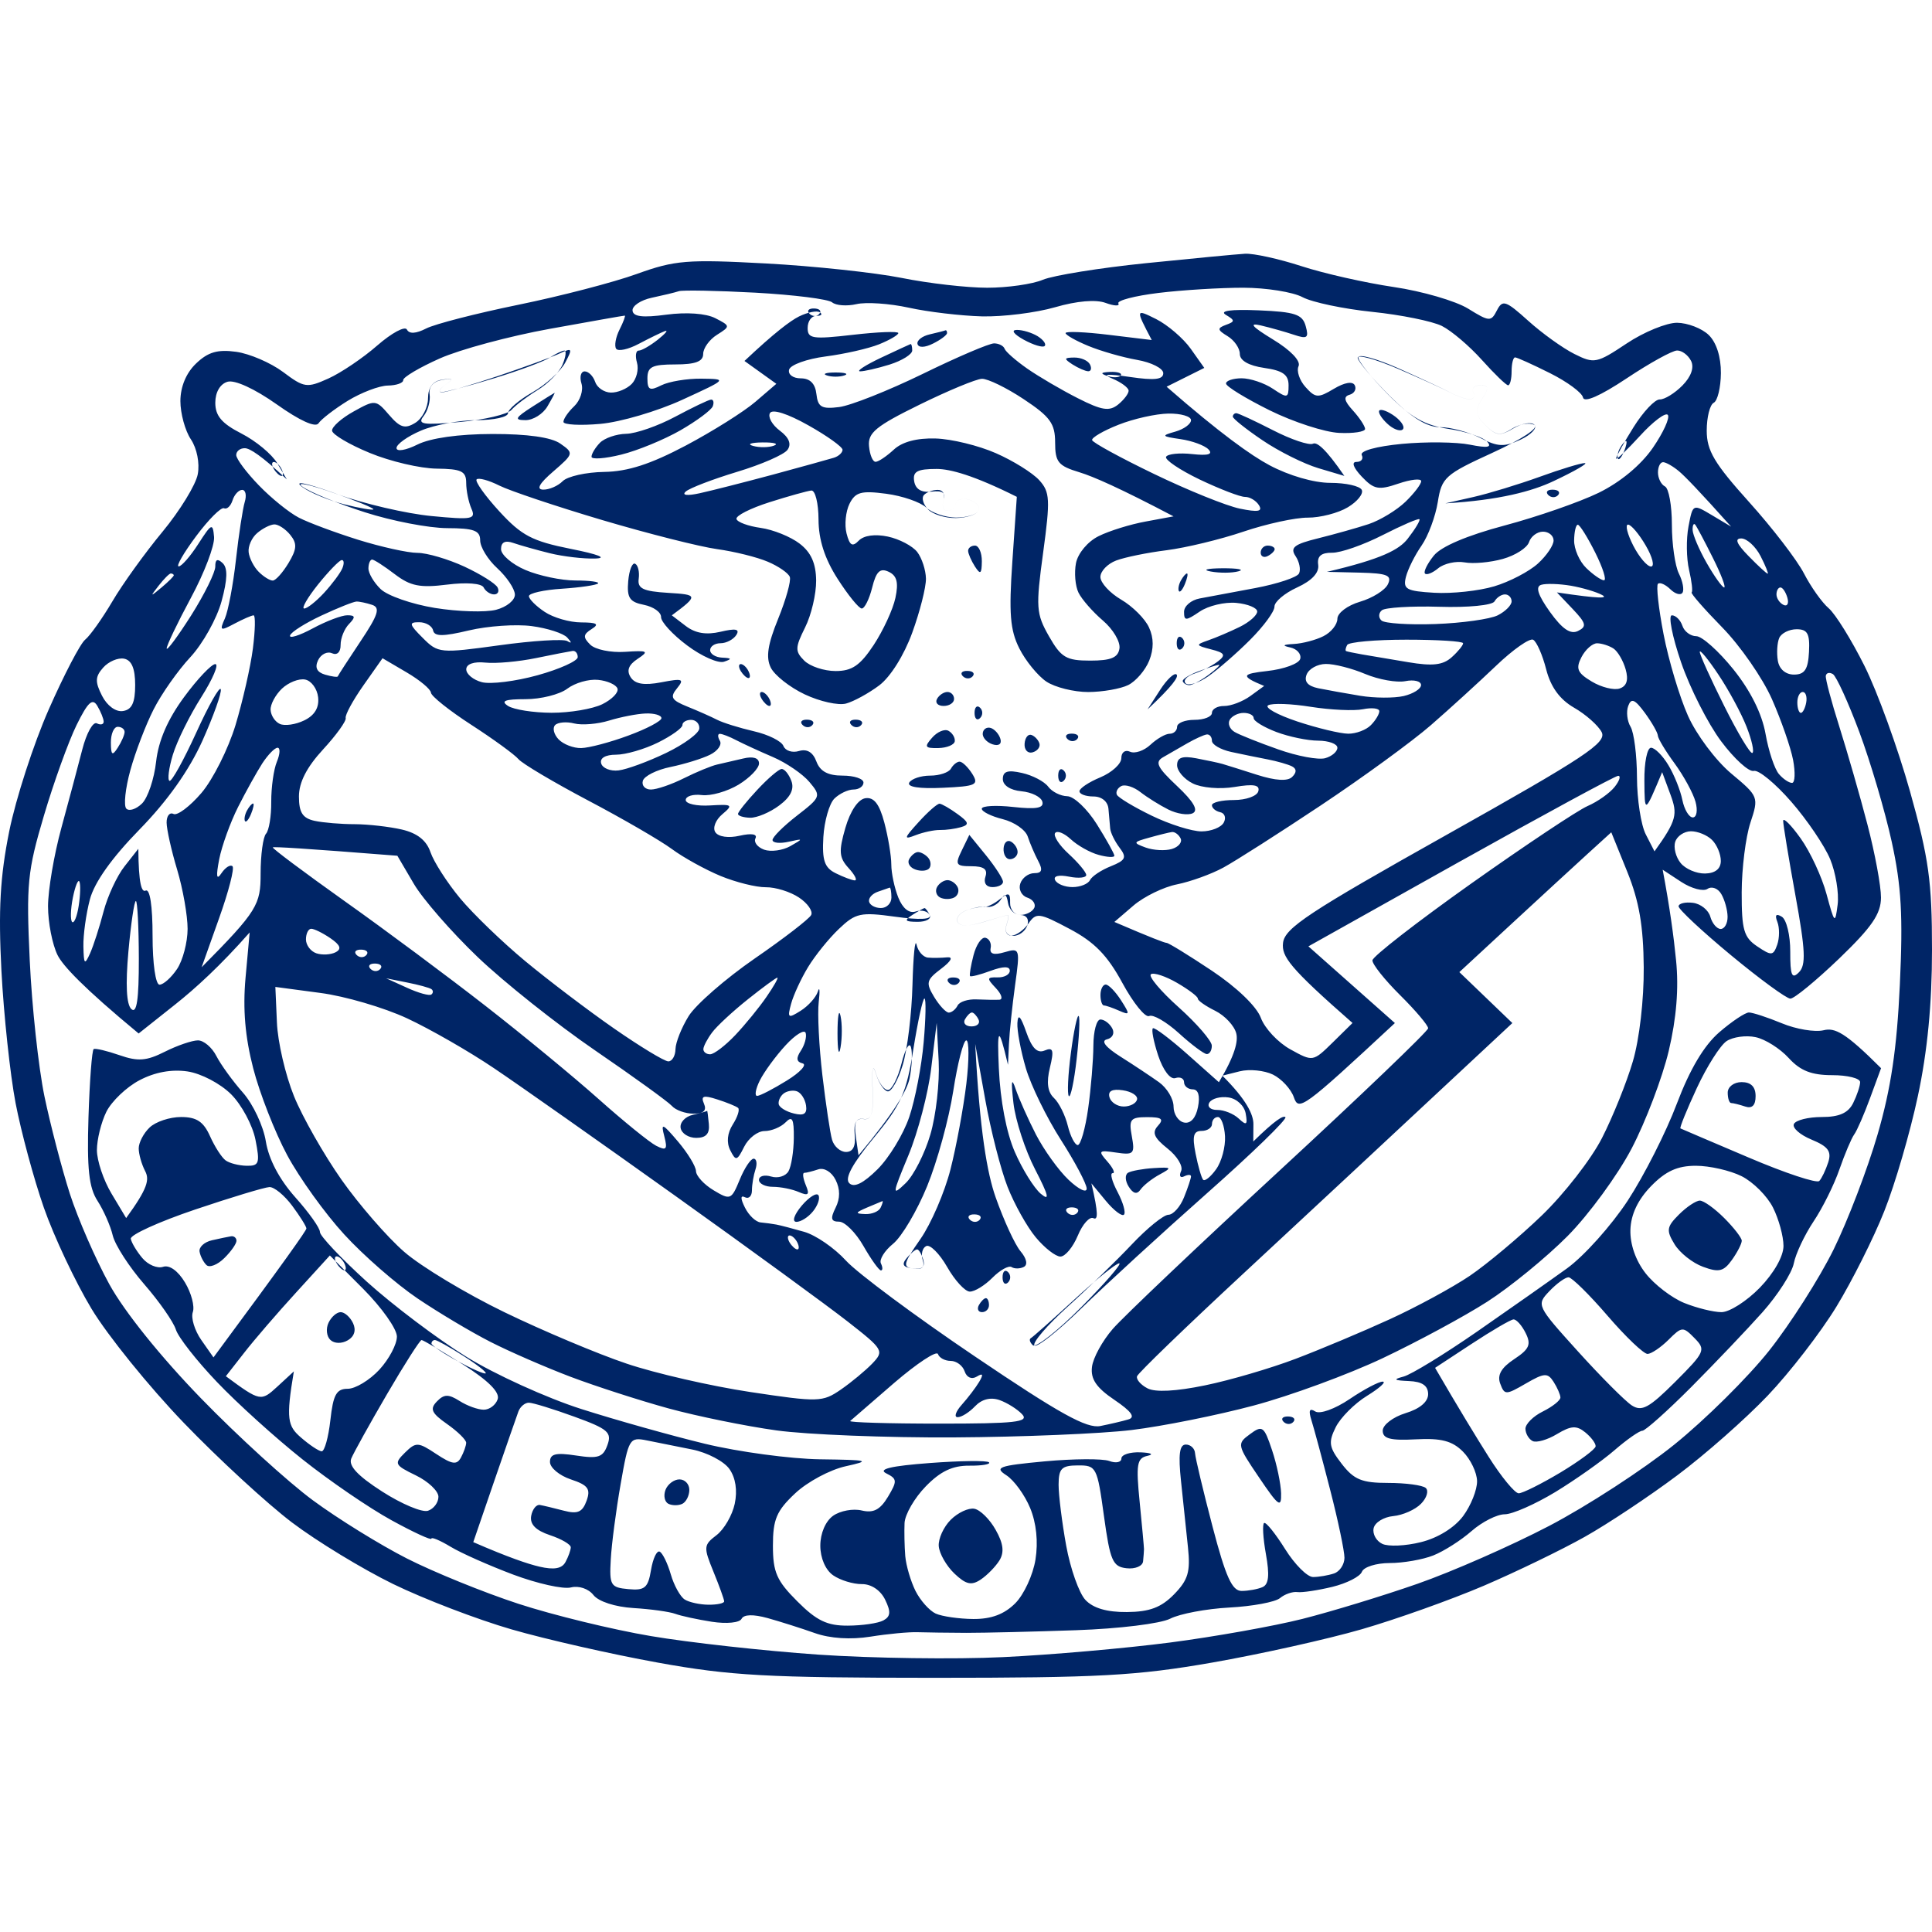 <svg version="1.2" xmlns="http://www.w3.org/2000/svg" viewBox="0 0 3000 3000" width="3000" height="3000">
	<title>ASSP</title>
	<style>
		.s0 { fill: #002566 } 
	</style>
	<path id="Color Fill 41" fill-rule="evenodd" class="s0" d="m1779.1 408.7c-71.5 7.3-143.3 18.9-159.7 25.7-16.3 6.9-55.3 12.4-86.5 12.4-31.3 0-90.9-6.8-132.6-15.2-41.7-8.3-136.6-18.5-211-22.5-122.6-6.6-141.4-5-200.2 16.2-35.8 13-118.5 34.5-184 47.9-65.5 13.4-130 30-143.4 36.9-15.8 8.1-26.3 8.7-29.8 1.7-2.9-6-23.6 5.1-46 24.6-22.3 19.5-56.5 42.6-76.1 51.4-33.4 15-37.5 14.4-70.3-10.2-19.2-14.3-51.9-28.4-72.7-31.3-28.8-4-43.7 0.3-62.2 18-15.5 14.7-24.4 36.1-24.5 58.4 0 19.3 7.3 46.1 16.3 59.5 9.4 14.1 13.9 36.9 10.7 54.1-3 16.4-27.7 56.6-54.7 89.3-27.1 32.7-62.2 81.4-77.9 108.2-15.8 26.8-34.9 53.6-42.3 59.5-7.5 6-32.9 54.7-56.5 108.3-23.6 53.5-51.2 138.8-61.4 189.3-14.1 70.3-17 121.4-12.1 216.5 3.6 68.4 13.5 161 22 205.6 8.6 44.6 28.3 117.7 43.9 162.3 15.6 44.7 48.9 115.3 74 157 25.1 41.6 89.6 121.3 143.3 177.1 53.7 55.8 129.3 125.4 168 154.7 38.7 29.3 109.3 72.2 156.9 95.5 47.6 23.2 130.4 55 184 70.5 53.5 15.5 155.8 38.7 227.2 51.6 112.7 20.4 169.4 23.5 427.5 23.6 257.6 0 315.8-3.2 432.9-23.6 74.4-13 179.1-36.3 232.6-51.8 53.6-15.5 138.8-45.9 189.4-67.5 50.6-21.7 121.2-55.9 156.9-76 35.8-20.1 100.3-63 143.4-95.3 43.2-32.2 106.5-88.1 140.7-124 34.2-35.9 82.2-98 106.6-138 24.3-39.9 57.9-106.7 74.4-148.4 16.6-41.6 40.1-122 52.1-178.5 14.9-69.5 22-143.2 22-227.3 0-106.7-4.9-141.7-34.2-246.2-18.8-66.9-50.6-154.6-70.7-194.8-20.1-40.2-45-80.3-55.4-89.3-10.5-8.9-27.7-33.2-38.5-54.1-10.7-20.8-49-70.7-85.2-110.9-54-60-65.8-79.8-65.8-110.9 0-20.9 4.9-40.3 10.9-43.3 5.9-3 10.9-23.7 11.1-46 0.2-25.1-7-47.7-18.9-59.2-10.6-10.3-32.7-18.8-49.1-19-16.3-0.1-51.6 14.3-78.4 32.2-46.4 30.9-50.3 31.7-81.2 16.2-17.8-8.9-50-32-71.5-51.4-35.1-31.6-40-33.2-48.7-16.2-9.1 17.8-11.7 17.7-44.8-2.8-19.4-11.9-71.2-27-115.3-33.5-44-6.5-108.5-21-143.4-32.4-34.8-11.3-74.2-20-87.6-19.3-13.4 0.8-82.8 7.4-154.2 14.7zm-725.1 43.5c-6 2-24.8 6.5-41.8 10.1-17.1 3.6-30.6 12.6-30 19.9 0.8 9.6 15.6 11.4 52.7 6.4 31.1-4.1 61.1-2 75.7 5.4 23.7 12.2 23.8 12.6 2.7 25.9-11.8 7.4-21.4 20.8-21.4 29.7 0 11.8-12.1 16.3-43.3 16.3-36.1 0-43.3 3.6-43.3 21.6 0 18.1 3.6 19.9 21.6 10.8 11.9-5.9 39.9-10.6 62.3-10.3 40.5 0.5 40.4 0.6-29.8 32.8-38.7 17.8-95.9 34.6-127.2 37.4-31.2 2.8-57 1.4-57.3-3-0.2-4.5 7.3-15.5 16.7-24.4 9.4-8.9 14.5-24.8 11.3-35.2-3.2-10.4-1-18.9 5-18.9 5.9 0 13.2 7.3 16.2 16.2 3 9 14 16.5 24.4 16.7 10.4 0.3 25-5.8 32.5-13.5 7.4-7.7 11.1-22.5 8.1-32.9-3-10.5-1.8-18.9 2.7-18.8 4.4 0.1 17.8-7.6 29.7-17 11.9-9.5 16.8-15.4 10.8-13.2-5.9 2.2-24.1 11.1-40.4 19.7-16.3 8.7-32.2 12.1-35.2 7.6-3-4.4-0.7-17.8 5.3-29.7 6-11.9 9.6-21.7 8.1-21.7-1.5-0.1-53.8 9.2-116.3 20.5-62.5 11.3-139.4 32-170.9 46-31.5 14-57.1 29.2-56.8 33.6 0.2 4.5-10.5 8.3-23.9 8.5-13.4 0.2-41.4 10.9-62.3 23.7-20.8 12.9-41.2 28.6-45.3 34.9-4.6 7.1-29.1-4-64.9-29.4-34.2-24.2-65.2-38.4-76.4-35.1-11.5 3.4-19 16.2-19 32.6 0 20.4 10.1 32.2 40.6 47.8 22.3 11.4 47.3 32.1 55.5 46l15 25.2c-40-37.4-57.6-48.3-65.1-48.4-7.4-0.2-13.5 4.6-13.5 10.6 0 5.9 15.8 27.1 35.2 47.1 19.3 20 47.3 42.6 62.2 50.2 14.9 7.7 56.3 23.1 92 34.3 35.7 11.1 77.1 20.3 92 20.3 14.8 0 47.7 9.7 73 21.4 25.3 11.8 48.4 26.3 51.4 32.3 3 5.9 0.6 10.8-5.4 10.8-5.9 0-13.3-4.9-16.2-10.8-3.2-6.4-26.7-8.2-56.8-4.4-42 5.3-56.9 2.3-81.2-16.2-16.4-12.5-32.2-22.7-35.2-22.7-3 0-5.6 6.1-5.7 13.5-0.2 7.5 8.3 22 18.9 32.3 10.6 10.3 48.5 23.5 84.2 29.3 35.7 5.8 78.5 7.1 95 2.9 16.6-4.3 29.7-14.9 29.3-23.9-0.4-8.9-12.7-27.2-27.3-40.6-14.7-13.4-26.6-32.9-26.6-43.3 0-15.3-9.7-18.9-51.4-19-28.3-0.1-85.5-11.1-127.2-24.5-41.7-13.3-85.5-31.3-97.4-39.9-11.9-8.5 12.4-3.3 54.1 11.7 41.7 14.9 107.4 30.2 146.1 33.9 63.4 6.1 69.5 5 62.2-11.5-4.4-10.1-8.1-28.1-8.1-40 0-18.1-7.4-21.7-46-22.1-25.3-0.3-72-11.2-103.8-24.4-31.9-13.1-58.1-28.7-58.5-34.6-0.3-6 14.8-19.4 33.6-29.8 33.3-18.5 34.5-18.4 55 5.4 17 19.8 24.7 22.1 40.6 12.3 10.8-6.6 19.7-23.7 19.8-37.9 0.2-17.3 7.3-26.9 21.7-29.1 17.7-2.7 18.6-1.3 5.1 8-8.9 6.2-11.3 11.4-5.4 11.6 6 0.2 45-11.1 86.6-25.1 41.7-14.1 85.3-30 96.8-35.4 19.2-9 20-7.7 8.2 14.5-7.2 13.4-30 34.1-50.9 46-20.8 11.9-37.9 26.5-37.9 32.4 0 6-21.9 10.8-48.7 10.8-26.7 0-65.7 7.4-86.5 16.3-20.9 8.9-37.9 21.1-37.9 27 0 6 14.4 3.6 32.5-5.4 20.3-10.1 63.7-16.3 116.3-16.4 54.5-0.1 91.5 5.1 105.5 14.9 21.2 14.8 21 15.7-10.8 43.2-21.9 18.8-27 28.1-15.7 28.3 9.2 0.2 22.9-5.7 30.3-13.2 7.4-7.4 36.4-13.9 64.4-14.3 36.7-0.6 71.9-12 126.6-40.9 41.7-22.1 90.4-52.7 108.2-68l32.5-27.9-49.5-35.5c46.8-44.1 71.3-62.4 84.7-69.1 13.4-6.6 28-9.5 32.4-6.4 4.5 3.1 2.1 5.6-5.4 5.4-7.4-0.1-13.6 8.2-13.6 18.7-0.1 16.9 7.3 18 70.3 10.8 38.8-4.5 70.5-5.7 70.5-2.7 0 2.9-13.4 10.8-29.8 17.4-16.3 6.6-53.7 15.1-83 18.9-29.2 3.8-54.8 13-56.8 20.5-2 7.5 6.1 13.5 18.1 13.5q21.6 0 24.3 24.4c2.3 20.3 8.1 23.6 35.2 20.2 17.8-2.2 76.3-25.4 129.9-51.5 53.5-26.2 103.4-47.5 110.9-47.4 7.4 0.1 14.7 3.9 16.2 8.3 1.5 4.5 17.3 18.4 35.2 30.9 17.8 12.4 53.1 33.1 78.4 45.9 37.6 19.1 49.1 20.8 62.8 9.8 9.1-7.4 16.5-17.2 16.2-21.6-0.3-4.5-11.5-12.8-24.8-18.4-17.2-7.2-9.2-8 27.2-2.7 38.1 5.6 51.5 4 51.4-6-0.1-7.4-18.4-16.7-40.8-20.6-22.3-3.9-56.4-13.7-75.7-21.7-19.4-8-35.2-17-35.2-19.9 0-3 30.1-1.8 66.9 2.7l66.9 8.1c-25.4-48.4-25.2-48.5 6.9-32.5 17.8 9 42 29.7 53.6 46l21.1 29.8-58.5 29.2c83.9 73.2 131.4 106.8 159.7 121.9 30.4 16.2 69 27.4 94.6 27.4 23.9 0 45.8 4.9 48.7 10.9 3 5.9-6.7 18.1-21.6 27-14.9 9-42.9 16.2-62.2 16.1-19.4-0.1-64.4 9.7-100.1 21.8-35.7 12.1-89.3 25-119.1 28.8-29.7 3.7-65 10.9-78.4 16-13.4 5.1-24.4 16.6-24.4 25.5 0 9 14.5 24.8 32.2 35.2 17.8 10.4 37.3 29.9 43.3 43.3 7.5 16.3 7.5 33.2 0.3 51.4-6 14.9-20.6 31.9-32.5 37.9-11.9 5.9-39.9 10.8-62.2 10.9-22.3 0-51.6-7.3-65-16.2-13.3-9-32.3-32.2-42-51.5-14.3-28.5-16.4-54.3-10.8-135.3l6.9-100.1c-67.1-33.6-103.7-43.3-124.5-43.3-30 0-37.3 3.9-34.9 18.9 2 12.5 11.1 18.1 27.1 16.3 17.2-2 22.5 1.9 18.6 13.5-3 8.9-0.5 16.2 5.4 16.2 6 0 12.1-5.1 13.6-11.4 1.4-6.3 11.2-8.7 21.6-5.4 10.4 3.3 16.5 10.9 13.5 16.8-2.9 6-18.8 10.7-35.1 10.6-16.4-0.2-37.1-7.2-46-15.6-9-8.4-37-18.1-62.3-21.4-38.6-5.1-47.7-2.6-56.8 15.6-5.9 11.9-8 32.6-4.6 46 4.9 19 9.1 21.4 19 11.2 7.8-8.1 25.2-10.5 45.1-6.3 17.9 3.8 38.4 14.6 45.7 24 7.2 9.4 13.3 28.1 13.5 41.4 0.2 13.4-9.4 51.2-21.3 83.9-12.7 35-33.9 68.8-51.4 81.9-16.3 12.2-39.5 24.9-51.4 28.1-11.9 3.2-40.7-3.2-64-14.2-23.3-11-47.1-29.8-52.9-41.7-7.8-15.9-4.7-36 11.5-75.7 12.1-29.8 20.3-59 18.1-65-2.1-5.9-17.5-16.6-34.1-23.6-16.5-7.1-52-15.9-78.8-19.6-26.8-3.7-107.1-24-178.6-45.2-71.4-21.2-143.2-45.3-159.6-53.5-16.3-8.2-32.2-12.5-35.2-9.6-2.9 3 12.9 25.3 35.2 49.6 34.6 37.7 51 46.3 110.9 58.3 43 8.5 57.7 14.4 37.9 15-17.8 0.6-49.5-3.1-70.3-8.2-20.9-5.2-46.4-12.4-56.8-16-12.6-4.4-19-1.2-19 9.6 0 8.9 17.1 23.5 37.9 32.4 20.8 8.9 55.7 16.3 77.6 16.3 21.8 0 37.6 2.1 35.1 4.6-2.4 2.6-27.6 6.3-55.9 8.2-28.3 1.8-51.4 7-51.4 11.5 0 4.5 11 15.5 24.4 24.4 13.4 9 38.9 16.4 56.8 16.4 24.6 0.1 28.5 2.6 16.2 10.3-13.3 8.4-13.7 12.8-2.2 24.2 7.7 7.7 32 12.7 54.1 11.2 35.5-2.4 37.7-1.1 19.5 10.9-14.1 9.3-17.5 18.2-10.8 28.6 6.9 10.6 20.8 12.9 47.6 7.8 33.1-6.4 36.2-5.2 24.4 9.3-11.4 13.9-8.8 18.4 16.2 28.5 16.4 6.6 37.1 15.8 46 20.4 8.9 4.6 34.6 12.6 57 17.8 22.4 5.1 43.1 15.4 46 22.9 2.9 7.4 13.7 11 24.2 7.8 12.4-3.7 21.7 1.9 27 16.3 5.7 15.3 17.9 21.9 40.6 21.9 17.9 0 32.5 4.8 32.5 10.8 0 5.9-7 10.8-15.5 10.8-8.5 0-21.9 6.4-29.8 14.2-7.8 7.9-15.5 34.7-17 59.6-2.1 36.1 1.7 47.5 19 56.1 11.9 5.9 25.3 11 29.7 11.2 4.5 0.1 0.3-8.4-9.4-19-14.9-16.3-15.7-25.9-5.1-62.6 7.7-26.4 19.8-44.3 31.1-46 13.3-1.9 21.7 8.9 29.4 37.9 5.9 22.3 10.8 51.6 10.8 64.9 0 13.4 4.9 36.6 10.9 51.5 6.8 16.9 16.8 25 27 21.6 9-3 18.7-0.5 21.7 5.4 3.5 7-15.2 8-53.6 2.7-53.8-7.4-61.4-5.8-87.4 19-15.6 14.8-37.2 41.6-48 59.5-10.8 17.8-22.6 43.4-26.2 56.8-6 22-4.7 23.1 14.8 10.8 11.8-7.4 23.8-20.8 26.7-29.7 2.8-9 3.5-1.7 1.4 16.2-2.1 17.8 0.5 69 5.7 113.6 5.3 44.7 12 89.7 15 100.1 3 10.4 12.8 19 21.7 19 10.8 0 15.3-9 13.5-26.7-1.8-18.5 2.3-26 13.6-24.4 12.6 1.8 15.7-8.4 14.1-46.3-1.5-32.4 0.3-40.4 5.4-23.8 4.1 13.8 12.2 26 18 27.1 5.8 1.1 16.3-17.4 23.5-41.2 7.2-23.8 14-79.8 15.1-124.5 1.2-44.6 4-72.6 6.3-62.2 2.3 10.4 10.2 19.5 17.7 20.2 7.4 0.7 20.8 0.5 29.7-0.4 10-1 6.5 5.8-9.2 17.7-23 17.4-24.1 21.8-10.9 43.7 8.1 13.4 18.4 24.4 22.8 24.4 4.5-0.1 10.6-5 13.6-10.9 2.9-6 16.3-10.3 29.7-9.6 13.4 0.6 29.2 0.8 35.2 0.5 6-0.4 3.5-8.5-5.4-18-14.5-15.3-14.2-17.1 2.7-16.7 10.4 0.3 18.9-4.4 18.9-10.3 0-7.2-10-7.1-29.7 0.1-16.4 6.1-30.8 9.7-32 8.2-1.3-1.6 1.2-16.2 5.4-32.5 4.2-16.2 12.5-28.4 18.5-27 5.9 1.4 9.6 8.6 8.1 16-1.9 9.2 5 11.3 21.6 6.4 23.8-6.9 24.2-5.7 16.3 51.4-4.4 32.2-8.7 73.2-9.5 91l-1.5 32.5c-15.4-65.7-16.8-54.2-14.2 5.4 2.2 49.8 11.7 99.9 24.8 129.9 11.6 26.7 29.8 56 40.3 64.9 14.5 12.2 12.3 2.9-8.8-37.9-15.4-29.7-30.5-76-33.6-102.8-4-34.9-3-41 3.5-21.6 5.1 14.8 19.2 46.5 31.4 70.3 12.3 23.8 35 55.5 50.6 70.3 15.7 14.9 28.3 21 28.2 13.6-0.2-7.5-18.3-41.6-40.2-75.8-21.9-34.2-46.3-84.1-54.2-110.9-7.9-26.8-13.9-58.4-13.2-70.4 0.9-15 5-10.8 13.7 14 8.8 25.2 17.2 33.6 28.6 28.8 13.3-5.6 14.8-0.7 8.2 26.6-5.6 22.8-3.6 37.8 6.2 47 7.9 7.4 17.6 26.9 21.6 43.3 4 16.3 11 29.8 15.4 29.9 4.5 0 11.8-25.5 16.2-56.8 4.4-31.4 8-75.3 8.1-97.6 0.1-22.3 5-40.6 10.9-40.6 6 0 14.2 6.1 18.3 13.6 4.2 7.6 0.7 15.1-8.1 17.2-9.9 2.4-2.2 12.3 21.3 27.1 20.3 12.8 47 30.6 59.5 39.5 12.5 9 22.6 25.9 22.6 37.8 0 11.8 7.4 23 16.3 24.8 10.1 2.1 18.3-6.9 21.6-23.9 3.5-17.6 0.6-27.5-8.1-27.6-7.4-0.1-13.5-5.1-13.5-11.1 0-5.9-6.1-8.8-13.5-6.4-7.9 2.6-19-12.1-26.7-35.1-7.2-21.8-10.8-40.8-8.1-42.3 2.8-1.5 26.9 16.7 53.7 40.5l48.7 43.3c25.2-41.9 30-63.8 27-75.7-2.9-11.9-17.7-27.7-32.7-35.2-15.1-7.4-27.2-16-27-18.9 0.3-3-14.2-14-32.1-24.4-17.9-10.4-36.3-16.5-40.7-13.5-4.5 3 14.9 26.2 43.1 51.4 28.2 25.3 51.3 52.1 51.4 59.5 0.1 7.5-3.5 13.3-7.9 13.1-4.5-0.3-24-14.9-43.3-32.5-19.4-17.6-40.1-29.5-46-26.6-6 3-24.7-20.1-41.7-51.4-23.2-42.8-43.4-63.5-81.8-83.8-47.4-25.2-51.9-25.8-63.9-8.6-7 10.2-18.9 18.7-26.4 19-7.4 0.2-11.1-6.9-8.1-15.9 3-8.9 4.2-16.2 2.7-16.2-1.5 0-18.5 4.9-37.9 10.8q-35.1 10.9-40.5 0c-3-5.9 3.1-14 13.5-17.9 10.4-3.9 22.6-6.4 27-5.4 4.5 0.9 15.7-4.4 24.9-11.8 13.8-11.3 16.6-10.3 16.2 5.4-0.3 10.4 6.8 18.9 15.8 18.9 8.9 0 18.6-4.9 21.6-10.8 3-6-1.9-13.3-10.8-16.2-8.9-3-13.8-12.8-10.8-21.7 2.9-8.9 12.7-16.2 21.6-16.2 12.1 0 13.7-4.9 6.2-19-5.5-10.4-12.8-27.4-16.2-37.8-3.4-10.5-20.9-22.6-38.9-27.1-18-4.5-32.6-11.8-32.5-16.2 0.1-4.5 22.2-5.7 48.9-2.7 35.7 3.9 47.8 1.8 45.2-8.1-1.9-7.5-16.6-14.8-32.5-16.3-17.3-1.6-28.9-9.2-28.9-18.9 0-12.1 7.5-14.6 29.8-9.5 16.3 3.6 34.6 13.2 40.6 21.2 5.9 8 19.3 14.7 29.7 14.9 10.4 0.2 31.1 19.9 46 43.7 14.9 23.8 27.1 45.7 27.1 48.7 0 3-11 2.4-24.4-1.3-13.4-3.6-32.9-14.6-43.3-24.3-10.5-9.7-21.4-14-24.4-9.5-2.9 4.4 6.6 19 21.3 32.4 14.6 13.4 26.8 28 27.1 32.5 0.2 4.4-11.8 5.7-26.7 2.7-16-3.2-24.8-1-21.6 5.4 3 6 15.1 10.8 27 10.8 11.9 0 24.1-4.8 27.1-10.8 3-6 17.6-15.7 32.5-21.6 22.9-9.2 25-13.6 13.5-28.7-7.5-9.9-14-23.3-14.6-29.8-0.6-6.5-1.8-20.4-2.7-30.8-1-11.2-10.5-19-23.3-19-11.9 0-21.7-3.6-21.7-8.1-0.1-4.4 14.5-14.2 32.4-21.6 17.9-7.5 32.6-20.9 32.6-29.8 0-9.1 5.9-13.5 13.5-10 7.5 3.4 21.7-1.5 31.7-10.8 10-9.4 23.4-17.1 29.8-17.1 6.3 0 11.6-4.8 11.6-10.8 0-5.9 12.1-10.8 27-10.8 14.9 0 27.1-4.9 27.1-10.8 0-6 8.5-10.8 18.9-10.7 10.4 0.1 28.7-6.8 40.6-15.4l21.6-15.7c-38.8-15.9-33.4-18.9 4.6-23.2 26.3-2.9 49.5-11.5 51.4-18.9 2-7.4-5-15.4-15.4-17.7-13.4-2.9-11.8-4.5 5.4-5.4 13.4-0.7 34.1-6.1 46-12.1 11.9-5.9 21.7-18.1 21.7-27 0-9 15.7-20.8 35.1-26.5 19.4-5.7 38.9-17.9 43.3-27.1 6.7-13.9-0.8-17-43.3-18.1l-51.4-1.2c85.4-20 112.4-34.5 125.6-51.6 11.6-14.9 19.7-28.4 18.1-30.1-1.6-1.7-27.3 9.4-57.1 24.6-29.8 15.2-65.1 27.6-78.5 27.4-17-0.2-23.5 5.4-21.6 18.7 1.8 12.3-9.8 24.7-32.7 35.2-19.5 8.9-35.3 22.3-35.2 29.7 0.2 7.5-16.8 30.6-37.6 51.4-20.8 20.9-50.2 46.4-65.2 56.9-15 10.4-30.9 15.3-35.2 10.9-4.3-4.4 1.9-11.3 13.8-15.2 11.9-4 28.4-12.6 36.7-19.1 12.3-9.6 10.3-13.1-10.8-18.4-24.3-6.3-24.6-7.1-4.2-14.2 11.9-4.1 33.8-13.5 48.7-20.8 14.8-7.3 27-18 27-23.8 0-5.7-14.6-11.7-32.5-13.4-17.8-1.7-43.4 4.4-56.8 13.5-21.5 14.6-24.3 14.7-24.3 0.4 0-9 10.9-18.3 24.3-20.8 13.4-2.4 52.4-9.7 86.6-16.2 34.2-6.5 64.7-16.6 67.6-22.6 3-5.9 0.6-18.1-5.4-27-8.8-13.2-2.2-18.4 35.2-27.6 25.3-6.3 60.6-16.2 78.5-22.1 17.8-6 43.5-21.6 57.1-34.7 13.5-13.1 24.5-27.5 24.3-32-0.1-4.4-16.1-2.7-35.4 3.9-30.8 10.5-37.9 9.1-56.9-10.9-13.1-13.9-16.3-22.9-8.1-22.8 7.5 0 11.1-4.8 8.1-10.7-3.1-6.4 22.7-13.5 62.3-17.3 37.2-3.5 84.7-3 105.5 1.2 27.7 5.5 35 4.3 27-4.7-5.9-6.7-32.7-15.6-59.5-19.7-37.7-5.7-59-17.8-94.7-53.8-25.3-25.5-46-51.3-46-57.3 0-5.9 28 1.7 62.3 16.9 34.2 15.3 70.7 32.3 81.1 37.9 10.4 5.6 23.8 10.2 29.8 10.2 5.9 0 8.4-4.9 5.4-10.8-3-6 1.9-10.9 10.8-10.9 13.5 0 14 3.6 2.7 21.5-11.3 17.9-10.4 24.6 5.6 40.6 16 16 22.7 16.9 40.6 5.6 11.8-7.5 27.5-10.3 35-6.2 8.1 4.3-18.1 21.8-64.9 43.3-73.7 33.7-78.9 38.4-84.9 76.5-3.6 22.3-14.9 52.8-25.2 67.6-10.4 14.9-21.3 36.8-24.3 48.7-4.8 19.1 0.6 22 44.2 24.6 27.2 1.6 69.1-2.9 92.9-10 23.8-7.1 54.3-23 67.9-35.4 13.5-12.3 24.5-28.5 24.3-36-0.1-7.4-7.6-13.5-16.5-13.5-8.9 0-18.7 7.3-21.6 16.2-3 9-21.3 20.7-40.6 26.1-19.4 5.5-46.1 7.9-59.5 5.4-13.4-2.4-31.8 1.7-40.9 9.1-9 7.5-18.4 11.1-20.7 8.1-2.3-2.9 3.9-15.4 13.8-27.7 11.4-14.2 51.7-31.3 110-46.8 50.6-13.5 116.3-36.3 146.1-50.8 33.5-16.4 65.4-42.9 83.9-69.6 16.3-23.7 26.9-46.8 23.4-51.3-3.4-4.4-22.9 10.2-43.2 32.5-20.4 22.3-37.1 38.1-37.1 35.2 0-3 12.2-24.9 27.1-48.7 14.9-23.8 33.1-43.2 40.6-43 7.4 0.2 23.2-9.5 35.2-21.6 13.6-13.8 18.6-28 13.5-38.2-4.5-9-14.2-16.3-21.7-16.2-7.4 0-42.7 19.5-78.4 43.3-40.9 27.2-66 38.2-67.7 29.7-1.5-7.5-24.6-24.5-51.4-37.9-26.8-13.4-51.1-24.4-54.1-24.4-3 0-5.4 9.8-5.4 21.7 0 11.9-2.4 21.6-5.4 21.6-3 0-21.2-17.6-40.6-39.2-19.3-21.6-47.3-45.4-62.2-52.9-14.9-7.4-63.6-17.3-108.2-21.9-44.7-4.6-93.4-14.9-108.2-22.8-14.9-8-56.3-14.6-92-14.7-35.7 0-95 3.6-131.7 8.1-36.8 4.5-64.8 11.8-62.3 16.3 2.5 4.4-6.4 4.1-19.8-0.8-15.1-5.6-44.7-3.1-78.4 6.7-29.8 8.6-80.9 15-113.7 14.2-32.7-0.9-83.8-6.9-113.6-13.5-29.7-6.5-66.3-9-81.2-5.5-14.8 3.4-31.9 2.2-37.8-2.8-6-5-59.6-11.7-119.1-15-59.5-3.2-113.1-4.2-119-2.3zm202.9 34.9c4.5 4.6 11.4 4.8 15.3 0.3 4-4.5 0.3-8.2-8.1-8.4-8.4-0.2-11.7 3.5-7.2 8.1zm646.6 1.8c14.4 8.6 14.4 10.4 0 15.6-13.7 5.1-13.3 7.8 2.7 17.5 10.4 6.3 19 18.7 19 27.6 0 10.3 13.8 18.2 37.8 21.7 28.9 4.1 37.9 10.5 37.9 27 0 20.1-1.8 20.5-24.3 5.4-13.4-9-35.3-16.3-48.7-16.3-13.4 0.1-24.3 3.8-24.1 8.2 0.1 4.5 30.6 23.1 67.6 41.5 37.1 18.3 85.7 34.1 108 35.1 22.3 1.1 40.4-1.8 40.3-6.2-0.2-4.5-8.7-17.4-19-28.7-13.5-14.8-14.9-21.5-5.1-24.3 7.4-2.1 11.1-8.7 8.1-14.7-3.3-6.6-15.8-4.5-32.4 5.4-24.5 14.7-28.7 14.5-44.1-2.7-9.4-10.4-14.2-25-10.8-32.4 3.7-8.1-12.4-24.9-39.8-41.5-32.6-19.9-38.1-26.2-19-21.8 14.9 3.5 38.1 10 51.5 14.5 20.8 7 23.5 5 18.4-13.4-5-18.3-16.5-22.1-73.1-24.5-43.4-1.8-61.4 0.7-50.9 7zm-459.8 30.3c-11.9 2.7-20.4 9.5-19 15 1.6 6 11.4 5.7 24.3-0.8 11.9-5.9 21.6-13.3 21.6-16.2 0-3-1.2-4.9-2.7-4.2-1.5 0.7-12.4 3.5-24.2 6.2zm146 8.3c14.9 8.2 29.5 12.6 32.4 9.8 3-2.8-1.9-9.6-10.8-15.2-8.9-5.5-23.5-9.9-32.4-9.8-9.4 0.1-4.9 6.5 10.8 15.2zm-221.9 28.1c-23.8 11.3-38.4 20.7-32.4 21 5.9 0.2 26.6-4.5 46-10.5 19.3-6.1 35.1-15.9 35.1-21.9 0-5.9-1.2-10.4-2.7-9.9-1.5 0.5-22.2 10.1-46 21.3zm-514-0.4c-8.9 5.9-47.9 20.4-86.6 32.2-38.7 11.8-75.2 21.4-81.2 21.4-5.9 0-3.5-5 5.4-11.2 13.4-9.3 12.5-10.6-5.4-7.6-13.2 2.3-20.6 10.9-18.9 22.3 1.5 10.2-2.7 25.4-9.3 33.8-10.2 12.9-1.5 14.3 56.8 9.1 37.9-3.4 73.7-11.8 79.7-18.8 5.9-6.9 24.2-20.7 40.5-30.7 16.4-10 33.9-27.9 38.8-39.8 5-11.9 6.2-21.6 2.7-21.5-3.4 0.1-13.6 5-22.5 10.8zm1254.4 0.4c0.5 5.7 22.8 32.2 49.6 59 34.1 34 57.7 48.7 78.5 48.7 16.4 0.1 44.4 7.6 62.2 16.7 27.3 14 37.3 14.4 62.6 2.7 16.5-7.7 26.3-18 21.6-23-4.6-4.9-19.3-2.5-32.6 5.4-20.8 12.4-26.8 11.8-43.3-4.7-16-16-16.9-22.7-5.6-40.6 11.3-17.9 10.8-21.5-2.7-21.5-8.9 0-13.8 4.9-10.8 10.9 3 5.9 0.5 10.8-5.4 10.8-6 0-19.4-4.6-29.8-10.2-10.4-5.6-47.3-22.3-82.1-37.3-34.7-14.9-62.7-22.5-62.2-16.9zm-442.8 10.3c9 5.7 19.9 10.5 24.4 10.6 4.4 0.1 5.7-4.7 2.7-10.6-3-6-13.9-10.8-24.4-10.7-16.1 0.2-16.5 1.7-2.7 10.7zm-381.4 17.1c7.4 2.5 19.6 2.5 27 0 7.4-2.5 1.4-4.6-13.5-4.6-14.9 0-21 2.1-13.5 4.6zm435.5 0.8c9 3 18.3 2.6 20.8-0.9 2.5-3.4-4.8-5.8-16.3-5.4-14.8 0.7-16.1 2.4-4.5 6.3zm-291.7 44.6c-67.6 33.2-80.3 43.6-78.4 64.3 1.2 13.6 5.8 24.6 10.3 24.4 4.5-0.1 17.1-8.7 28.2-18.9 12.9-12.1 35.8-18.2 64.9-17.3 24.7 0.7 66.8 11 93.6 22.8 26.8 11.7 57 30.6 67.3 41.9 16.7 18.4 17.3 29.9 6.1 112.5-11.6 85.1-10.9 94.8 9 129.8 18.9 33.2 26.9 37.9 64.1 37.9 32.2 0 43.3-4.6 45.4-18.9 1.6-10.4-10-29.9-25.7-43.3-15.7-13.4-32.8-32.9-37.9-43.3-5.1-10.4-6.8-31.1-3.9-46 3.1-15.3 18.3-33.5 35.2-41.8 16.4-8.2 49.3-18.4 73.1-22.7l43.2-8c-83.8-44.1-125.2-62.1-146-68.4-33.1-10-37.9-15.8-37.9-46.3 0-29.4-7.7-40-48.7-67.2-26.8-17.8-56-32-65-31.7-8.9 0.3-52.5 18.4-96.9 40.2zm-601.1 3.1c-26.9 17.3-28.7 20.8-10.8 20.9 11.9 0.1 27.4-9.6 34.3-21.6 7-11.9 11.9-21.3 10.9-20.8-1.1 0.4-16.5 10.1-34.4 21.5zm221.9 15.5c-26.8 14.4-61.1 26.3-76.3 26.6-15.2 0.3-33.5 6.6-40.8 14-7.2 7.5-13.1 17.2-13 21.7 0.1 4.4 20.9 2.9 46.2-3.4 25.3-6.2 66.7-23.3 92-37.8 25.3-14.6 47.8-31.3 50.1-37.3 2.2-5.9 1-10.6-2.7-10.3-3.8 0.2-28.7 12.2-55.5 26.5zm147-5.6c-3.5 6.1 3.4 18.4 15.3 27.3 14.3 10.7 18.4 20.8 12 29.7-5.2 7.5-40.6 22.9-78.4 34.3-37.9 11.5-73.7 25.2-79.7 30.6-6.5 5.8 2.1 6.9 21.7 2.6 17.8-3.9 68.9-16.9 113.6-28.9 44.6-12.1 87.2-23.9 94.7-26.2 7.4-2.3 13.5-7.9 13.5-12.4 0-4.4-23.9-21.6-53.2-38-32.1-18.1-55.7-25.6-59.5-19zm945.7-2.6c-0.4 4.5 6.9 14.3 16 21.8 9.2 7.4 18.9 9.8 21.5 5.4 2.6-4.5-4.7-14.3-16.1-21.8-11.4-7.5-21.1-9.9-21.4-5.4zm-404.6 20.8c-23.3 9.2-41.7 19.9-40.9 23.8 0.8 3.8 44.2 27.5 96.5 52.7 52.2 25.2 112 49.4 132.9 53.7 28.3 5.8 35.8 4.5 29.7-5.3-4.4-7.1-14.2-13-21.6-12.9-7.5 0.1-39.1-12.1-70.4-27-31.2-15-54.7-30.9-52.2-35.3 2.5-4.5 20.8-6.4 40.6-4.2 24.7 2.7 32.6 0.4 25.2-7.3-6-6.2-25.5-13.3-43.3-15.9-29.7-4.3-30.4-5.4-8.1-11.7 13.3-3.8 24.3-11.8 24.3-17.8 0-5.9-15.8-10.5-35.2-10.2-19.3 0.3-54.2 8.1-77.5 17.4zm177.6-12.6c0 3 20.7 19.5 46 36.6 25.3 17.2 64.3 36.6 86.6 43.3l40.6 12.1c-29.4-42.9-42.8-53-48.7-50-6 2.9-34-6.5-62.2-21-28.3-14.5-53.9-26.4-56.9-26.4-2.9 0-5.4 2.5-5.4 5.4zm-745 45.4c9.9 2.8 24.5 2.6 32.5-0.4 8-3-0.1-5.2-17.9-5-17.9 0.2-24.4 2.7-14.6 5.4zm1346.2 3.3c-3.3 6-4.7 13.3-3.2 16.4 1.4 3 5.7-1.9 9.4-10.8 3.7-9 5.1-16.4 3.2-16.4-1.9 0-6.1 4.9-9.4 10.8zm-2090.3 32.5c3.6 6 9 10.8 11.9 10.8 3 0 3-4.8 0-10.8-2.9-6-8.3-10.8-11.9-10.8-3.6 0-3.6 4.8 0 10.8zm1965.3 12.3c-32.7 11.8-79 25.9-102.8 31.3l-43.3 9.8c83.9-4.9 135-18.9 167.7-34.4 32.8-15.4 54.7-28.1 48.7-28.1-5.9-0.1-37.6 9.5-70.3 21.4zm184-6.9c0 8.9 4.8 18.7 10.8 21.7 6 2.9 10.8 29.7 10.8 59.5 0 29.7 4.9 63.8 10.8 75.7 6 11.9 8.5 25.3 5.7 29.8-2.8 4.5-11.4 2.1-18.9-5.3-7.6-7.4-16.2-11.2-19.2-8.5-3 2.8 0.9 38.1 8.7 78.4 7.8 40.4 24.8 97.3 37.9 126.6 13.1 29.4 43.1 69.4 67 89.5 42.8 35.7 43.1 36.6 29.9 76.6-7.3 22.2-13.4 70.8-13.5 108-0.1 58.2 3.2 70 24.2 84 22.1 14.9 24.9 14.6 31-2.7 3.6-10.5 3.7-26.3 0.2-35.3-4.3-10.9-2-13.5 6.9-8.1 7.3 4.5 13.2 28.8 13.1 54.1-0.1 37.2 2.5 43.4 13.5 32.2 11.1-11.1 10.1-34-5.4-119-10.5-57.9-19.1-110.1-19.1-116.1 0-5.9 12.2 6.2 27.1 27.1 14.9 20.8 33 59.8 40.2 86.5 12.5 46.2 13.4 47 17.3 16.3 2.2-17.9-3-49.5-11.6-70.4-8.6-20.8-35.8-61-60.4-89.2-24.6-28.3-50.8-49.9-58.2-47.9-7.5 2-30.3-18.7-50.7-46-20.4-27.2-48.4-82.4-62.2-122.6-13.8-40.2-20.2-73-14.3-73 6 0 13.3 7.3 16.3 16.2 2.9 8.9 12.7 16.2 21.6 16.2 8.9 0 34.8 23.2 57.5 51.4 26.6 33.1 44.4 68.8 50 100.1 4.7 26.8 14.1 55 20.9 62.7 6.7 7.8 15.9 13.8 20.4 13.6 4.5-0.3 5.1-16.3 1.5-35.7-3.7-19.3-18.5-61.9-33-94.7-14.5-32.7-49.3-82.8-77.3-111.3-27.9-28.5-49.2-52.9-47.2-54.1 1.9-1.3 0.2-16.9-4-34.8-4.2-17.8-4.6-48.3-0.9-67.6 6.7-35.2 6.7-35.2 36.4-17.5l29.8 17.8c-50.3-56.3-72.2-78.7-81.2-86.2-8.9-7.4-19.8-13.7-24.3-13.9-4.5-0.2-8.1 7-8.1 15.9zm-2104.9 22.8c11.9 8.7 41.1 20.7 64.9 26.7 23.8 6 44.2 9.5 45.3 7.8 1.1-1.8-28.2-13.8-64.9-26.8-42.8-15.1-59.1-17.9-45.3-7.7zm-108.5 20.5c-2.8 8.9-8.8 14.5-13.2 12.3-4.5-2.1-24 17.4-43.3 43.3-19.4 26-31.6 47.1-27.1 47 4.5-0.1 18.2-15.8 30.5-35 20.6-32 22.5-32.9 24.4-10.6 1 13.3-15.1 55.8-36 94.5-20.8 38.7-37.7 74-37.6 78.5 0.2 4.4 17.3-18.7 38.1-51.4 20.7-32.8 37.5-66.9 37.4-75.8-0.2-11.1 3.4-12.8 11.3-5.4 8.2 7.7 7.8 24.9-1.6 59.5-7.3 26.8-29.1 65.8-48.4 86.6-19.4 20.8-45.1 57.4-57.1 81.2-12.1 23.8-28.4 66.3-36.1 94.4-7.8 28.2-10.6 55-6.3 59.6 4.3 4.5 15.3 1 24.4-7.9 9.1-9 18.9-38.2 21.9-65 3.7-32.7 17.9-65.5 43.3-100.1 20.8-28.3 42.7-51.4 48.6-51.4 6 0-3.9 23.1-21.8 51.4-18 28.3-37.8 68.5-44.1 89.3-6.3 20.8-8.6 39.1-5.2 40.6 3.4 1.5 22-32.1 41.4-74.6 19.3-42.5 36.5-72.9 38.2-67.6 1.7 5.3-11.2 41.3-28.5 80-20.8 46.1-54.4 93.5-97.8 137.9-43 44-69.9 81.9-76.9 108.3-5.9 22.3-10.5 55.2-10.1 73 0.6 28.2 1.9 29.6 10.4 10.8 5.3-11.9 14.7-41.1 20.9-64.9 6.2-23.8 20.9-55.5 32.7-70.3l21.3-27.1c0.4 54.9 5.2 68 11.3 64.9 6.7-3.3 10.8 23.5 10.8 70.4 0 43.3 4.7 75.7 10.8 75.7 6 0 18.2-10.9 27.2-24.3 9-13.4 16.3-41.4 16.4-62.2 0-20.9-7.3-62.3-16.2-92-9-29.8-16.3-62.7-16.4-73.1-0.1-10.4 4.7-16.5 10.7-13.5 5.9 3 25.4-11.6 43.3-32.5 17.8-20.8 41.7-68.3 53-105.5 11.2-37.2 23.4-90.8 27-119 3.6-28.3 4.1-51.4 1.1-51.4-2.9 0-16.3 5.8-29.7 12.9-22.1 11.8-23.5 11.1-14.9-8.1 5.1-11.6 12.9-52.7 17.2-91.4 4.3-38.7 10.5-78.9 13.6-89.3 3.2-10.4 1.4-18.9-4-18.9-5.3 0-12.1 7.3-14.9 16.2zm833.9 2.9c-29.6 9.4-52.8 21.1-51.4 26.1 1.3 4.9 18.2 11.1 37.5 13.8 19.4 2.7 46.6 13.7 60.5 24.4 17.8 13.6 25.4 30.6 25.7 57.3 0.2 20.8-7.5 53.7-17.2 73-15.6 31.3-15.7 37-1.3 51.4 8.9 8.9 30.8 16.2 48.7 16.2 25.5 0 38.1-8.6 59.2-40.5 14.7-22.4 29.9-55.2 33.7-73.1 5.1-24 2.3-34.6-10.6-40.6-13.3-6.2-19.3-0.4-25.5 24.6-4.5 18-11.8 32.6-16.2 32.5-4.5-0.1-21.4-21-37.6-46.3-20-31.3-29.4-60.6-29.5-91.9-0.1-25.3-5.1-45.6-11.2-45-6.1 0.6-35.2 8.7-64.8 18.1zm239.6-11c-3.9 4.4-1 14.4 6.4 22.1 7.4 7.7 26.8 13.8 43.2 13.5 16.3-0.2 32.2-5.3 35.1-11.3 3-5.9-3.1-13.5-13.5-16.8-10.4-3.3-20.2-0.9-21.6 5.4-1.5 6.3-7.6 11.4-13.6 11.4-5.9 0-8.4-7.3-5.4-16.2 3-9-1-16.2-9-16.2-7.9 0-17.6 3.6-21.6 8.1zm969.4-0.3c4.5 4.6 11.4 4.7 15.4 0.3 3.9-4.5 0.3-8.3-8.2-8.4-8.4-0.2-11.6 3.5-7.2 8.1zm-2004.7 59.3c-8.4 7.1-14.3 20.5-13.2 29.7 1.1 9.2 8.1 23 15.7 30.5 7.5 7.5 17.3 13.6 21.8 13.5 4.5-0.1 15.4-12.3 24.4-27.2 13.1-21.8 13.6-30.3 2.7-43.8-7.5-9.2-18.7-16.5-24.9-16.2-6.3 0.3-18.2 6.3-26.5 13.5zm2045 11.3c-0.2 13.4 8.3 32.8 18.9 43 10.6 10.3 22.9 18.8 27.4 19 4.5 0.1-1.6-19.2-13.5-43-11.9-23.8-24.1-43.3-27.1-43.3-3 0-5.5 10.9-5.7 24.3zm91.8 8.1c9.2 17.9 21.6 32.5 27.6 32.5 5.9 0 2.3-14.7-8.2-32.6-10.4-17.9-22.8-32.5-27.5-32.5-4.7 0.1-1 14.8 8.1 32.6zm92.2-24.3c0.2 7.4 10 30.6 21.9 51.4 11.9 20.8 24.1 37.9 27.1 37.9 3 0-4.9-20.7-17.6-46-12.6-25.3-24.9-48.4-27.3-51.4-2.4-3-4.3 0.7-4.1 8.1zm86.9 40.6c14.8 15.2 28.2 27.5 29.7 27.3 1.5-0.1-3.5-12.4-11.1-27.3-7.7-14.9-21.1-27.2-29.8-27.4-11-0.1-7.5 8.3 11.2 27.4zm-1211.9-8.1c0.1 4.4 4.9 15.4 10.6 24.3 8.5 13.1 10.5 11.6 10.7-8.1 0.1-13.4-4.7-24.4-10.7-24.4-5.9 0-10.7 3.7-10.6 8.2zm454.3 2.7c0 5.9 4.9 8.4 10.8 5.4 6-3 10.9-7.9 10.9-10.8 0-3-4.9-5.5-10.9-5.5-5.9 0-10.8 4.9-10.8 10.9zm-1463.7 49.4c-16.3 20.4-26.1 37.3-21.6 37.4 4.5 0.2 18.4-10.8 30.9-24.3 12.5-13.6 25.3-30.7 28.4-38.2 3.1-7.4 2.6-13.2-1.1-12.7-3.7 0.4-20.2 17.4-36.6 37.8zm481.6-5.1c-2.2 25.9 2.1 32.4 24.4 36.8 14.9 3 26.8 11.5 26.6 19-0.2 7.4 18 27.3 40.6 44.1 22.5 16.9 48.3 28.2 57.2 25.2 12.6-4.2 12-5.6-2.7-6.3-10.4-0.4-18.9-5.7-18.9-11.6 0-6 7.3-10.8 16.2-10.8 8.9 0 19.9-5.8 24.4-12.7 5.9-9.3-0.8-10.7-24.4-5.1-22.3 5.2-39.2 2.4-54.1-9l-21.6-16.5c41.9-31 40.3-32.1-5.4-34.9-39.3-2.4-48.2-6.7-46-22 1.4-10.4-1-20.9-5.5-23.2-4.4-2.4-9.3 9.7-10.8 27zm904.4-15c13.7 2.6 33.2 2.5 43.2-0.3 10.1-2.7-1.2-4.8-25-4.7-23.8 0.2-32 2.4-18.2 5zm-1633.6 22.1c-13.6 17.4-13.2 17.6 4.6 2.7 10.7-9 19.2-17.5 19-19-0.3-1.5-2.4-2.7-4.7-2.7-2.3 0-10.8 8.6-18.9 19zm1587.4-8.1c-3.3 5.9-4.7 13.3-3.2 16.3 1.5 3 5.7-1.8 9.4-10.8 3.7-9 5.2-16.4 3.2-16.4-1.9 0-6.1 4.9-9.4 10.9zm559.5 6.7c-9.3 2.8-5.2 15.8 13.5 42 19.2 26.7 31.9 35.4 43.6 29.7 14-6.9 12.7-12-8.1-34l-24.6-25.9c68 10.2 79.6 9.2 70.3 4.1-8.9-4.9-30.8-11.4-48.7-14.5-17.9-3-38.6-3.7-46-1.4zm365.3 14.9c0 5.9 4.8 13.3 10.8 16.2 5.9 3 8.7-1.9 6.2-10.8-2.5-8.9-7.4-16.2-10.8-16.2-3.4 0-6.2 4.8-6.2 10.8zm-437.8 10.8c-3.3 6.1-41.1 9.8-85.6 8.4-43.9-1.3-84.1 1.2-89.3 5.4-5.3 4.3-5.6 11.5-0.6 16 5 4.4 42.7 6.9 83.9 5.4 41.1-1.5 84.6-7.6 96.5-13.5 11.9-6 21.6-15.7 21.6-21.7 0-5.9-4.6-10.8-10.3-10.8-5.6 0-12.9 4.9-16.2 10.8zm-1821.3 21.9c-25.3 11.8-47.4 25.7-49 31-1.7 5.3 14.2 0.4 35.2-10.9 20.9-11.3 45.2-20.5 53.8-20.4 12.4 0 12.9 2.9 2.5 13.6-7.2 7.4-13.1 22-13 32.5 0.1 11.1-5.3 16.4-13.3 12.9-7.4-3.4-17.2 1.5-21.7 10.8-5.4 11.4-1.9 18.6 10.9 22.4 10.4 3 19.3 4.2 19.7 2.7 0.5-1.6 16.3-26 35.2-54.3 27.6-41.3 31.2-52.4 18.1-56.8-8.9-2.9-19.9-5.3-24.3-5.1-4.5 0.1-28.8 9.8-54.1 21.6zm157 34.8c23.8 23.9 26.7 24.2 119 11.5 52-7.2 99.5-10.1 105.4-6.6q10.9 6.5 0-5.4c-5.9-6.5-30.8-14.6-55.2-17.8-24.4-3.2-68.2-0.2-97.4 6.7-40.3 9.6-53.6 9.6-55.7 0-1.5-6.9-11.2-12.7-21.6-12.7-16.4-0.1-15.7 3.2 5.5 24.3zm2106.4 0.1c-3.2 7.5-4.2 23.3-2.2 35.2 2.1 13.2 12 21.7 25.1 21.7 16.6 0 21.9-8 23.3-35.2 1.5-28.3-2.3-35.2-19.2-35.2-11.6 0-23.7 6.1-27 13.5zm-935.6 8.2c0 8.9 3.7 12.5 8.4 8.1 4.6-4.5 4.6-11.8 0-16.3-4.7-4.4-8.4-0.8-8.4 8.2zm264.7 2.7c-2.4 4.4-3.2 8.7-1.7 9.5 1.5 0.7 12.4 3 24.3 5.1 11.9 2 44.2 7.5 71.8 12.1 38.4 6.5 54.4 4.6 68.1-7.8 9.9-8.9 17.8-18.7 17.5-21.6-0.2-3-39.9-5.5-88-5.5-48.2 0-89.6 3.7-92 8.2zm231 32.5c-26.4 25.2-71.9 66.7-101.1 92.1-29.2 25.4-106.1 81.4-170.7 124.4-64.7 43.1-132.9 86.6-151.5 96.7-18.7 10.2-51 21.8-71.8 26-20.9 4.1-51.3 18.9-67.7 32.9l-29.7 25.5c58.7 25.2 78.2 32.5 81.1 32.5 3 0 34.7 19.5 70.4 43.3 38.6 25.8 69.3 55.3 75.9 73 6 16.4 26.7 38.5 46 49.1 34.9 19.3 35 19.3 65.7-10.8l30.7-30.2c-98.6-86.4-110.3-103.4-107.9-124.4 2.7-23.1 40-47.7 253.9-167.7 216.3-121.4 249.3-143.3 240.8-159.7-5.5-10.4-24.7-27.4-42.8-37.8-22.3-12.9-36.2-32-43.3-59.6-5.7-22.3-14.8-43-20.2-45.9-5.4-2.9-31.4 15.3-57.8 40.6zm132.8-13.6c-9.2 17.9-6.4 24.5 16 37.9 14.8 8.9 34.3 13.8 43.3 10.8 11-3.7 14-13.2 9.3-29.8-3.8-13.4-12.3-27.9-18.9-32.3-6.7-4.3-18-8-25.3-8.1-7.3-0.1-18.2 9.6-24.4 21.5zm-1623.6 1.5c-26.7 5.5-62 8.7-78.3 7-18.1-1.9-29.7 2.2-29.8 10.4 0 7.5 10.9 16.5 24.3 20 13.4 3.5 52.3-1.3 86.5-10.8 34.3-9.5 62.3-22.2 62.3-28.1 0-6-3.7-10.3-8.1-9.6-4.5 0.6-30.1 5.6-56.9 11.1zm1807.3-9.6c0 4.4 17.1 42.2 37.9 83.8 20.8 41.7 40.5 74.6 43.7 73.1 3.3-1.5-0.7-19.8-8.9-40.6-8.1-20.8-27.8-57.3-43.8-81.1-15.9-23.9-29-39.7-28.9-35.2zm-2479.2 24.4c-12.5 14.1-12.8 22-1.7 43.8 7.9 15.5 21.4 25.3 32.4 23.6 13.9-2.1 19-12.9 19-40.4 0-25.7-5.5-38.6-17.2-40.9-9.5-1.8-24.1 4.4-32.5 13.9zm404.1 27.6c-16.3 23.2-28.7 46-27.5 50.6 1.3 4.5-14.6 26.6-35.2 48.9-25.3 27.5-37.4 51-37.4 73 0 24.9 5.7 33.7 24.3 37.8 13.4 2.9 41.4 5.2 62.3 5.2 20.8 0.1 53.7 3.8 73.2 8.3 24 5.6 38.3 16.9 44.5 35.3 5.1 14.9 25.7 47 45.8 71.3 20.2 24.3 65.9 68.4 101.6 98 35.7 29.6 97.8 76.7 138 104.6 40.2 27.9 77.9 50.8 83.9 50.8 5.9 0 10.9-8.6 11.1-19 0.2-10.4 9.4-33.5 20.5-51.4 11.1-17.8 57.2-58 102.5-89.3 45.3-31.2 84.7-61.6 87.7-67.6 3-5.9-5.5-18.2-18.9-27.1-13.4-9-36.6-16.2-51.4-16-14.9 0.2-46.6-7.7-70.4-17.5-23.8-9.9-57.9-28.7-75.7-41.9-17.9-13.2-76.3-47.1-129.9-75.3-53.6-28.3-102.3-57.2-108.2-64.2-6-7.1-38.8-31-73.1-53.2-34.2-22.1-62.5-44.7-62.8-50-0.4-5.4-17.4-19.6-37.9-31.6l-37.3-21.9zm586-22.2c3.6 5.9 9 10.8 11.9 10.8 3 0 3-4.9 0-10.8-2.9-6-8.3-10.9-11.9-10.9-3.6 0-3.6 4.9 0 10.9zm710.7 0.3c-14.5 5.4-25.4 12.4-24.4 15.5 1.1 3.2 5.7 5.9 10.1 6 4.5 0.1 17.9-7.1 29.8-15.9 11.9-8.8 19.2-15.9 16.2-15.7-3 0.2-17.2 4.7-31.7 10.1zm167.9 5.1c-4.2 10.8 1.7 17.8 18 21.2 13.4 2.7 42.7 8 65.1 11.7 22.5 3.7 52.9 3.8 67.7 0.4 14.8-3.5 26.9-11.1 26.9-17.1 0-6-11-8.7-24.4-6-13.4 2.6-41.4-2.4-62.2-11.1-20.8-8.8-48.4-15.8-61.3-15.6-12.9 0.1-26.3 7.5-29.8 16.5zm-533.9 2.4c4.5 4.6 11.4 4.7 15.3 0.3 4-4.5 0.4-8.3-8.1-8.4-8.4-0.2-11.7 3.4-7.2 8.1zm306.3 21.6l-19.4 30.1c39.8-37.3 48.5-50.8 45.1-54.2-3.4-3.3-15 7.5-25.7 24.1zm1033.8-22c-0.7 4.8 8.8 40.4 21.1 79.1 12.2 38.7 31.9 106.9 43.5 151.5 11.7 44.7 21.2 95.8 21.1 113.7-0.1 25.4-14.3 45.9-65 94.7-35.7 34.2-69.7 62.2-75.7 62.2-5.9 0-47.5-30.4-92.4-67.6-44.9-37.2-81.4-71.3-81.2-75.8 0.3-4.5 10.3-6.9 22.3-5.4 12 1.5 24.1 11.2 27 21.6 2.9 10.4 10.2 19 16.1 19 6 0 10.8-8.6 10.7-19-0.1-10.4-4.5-26.2-9.7-35.1-5.1-9-14.8-12.6-21.4-8.2-6.6 4.5-25-0.4-40.9-10.8l-28.8-18.9c11.1 58.7 17.3 105 20.8 140.7 4.4 43.5 0.6 89.9-11.4 140.7-9.9 41.6-35.8 109.8-57.6 151.5-21.8 41.6-66.6 102.8-99.5 136-32.9 33.1-89 79-124.7 101.9-35.7 22.9-108.8 62.3-162.4 87.7-53.5 25.3-143.6 58.4-200.2 73.5-56.5 15.1-141.7 32.2-189.4 38-47.6 5.8-171.8 10.9-275.9 11.5-104.2 0.6-228.4-4.3-276-10.9-47.6-6.6-123.1-22-167.7-34.2-44.7-12.3-112.8-34.3-151.5-48.9-38.7-14.7-94.7-39-124.5-54.2-29.7-15.1-80.9-45.6-113.6-67.7-32.7-22.1-83.9-66.7-113.6-99.2-29.8-32.4-69.7-87.9-88.7-123.3-19-35.4-42.7-96-52.7-134.7-12.6-48.9-16.3-91.8-11.9-140.7l6.4-70.3c-45.5 51.7-84.3 87-115.6 111.8l-56.8 45.1c-86.2-71.3-117.8-105.4-125.9-121.7-8.1-16.4-14.8-50.5-14.8-75.8 0-25.3 9.3-80.1 20.7-121.7 11.4-41.7 26-96.5 32.5-121.8 6.5-25.3 16.6-43.6 22.6-40.6 5.9 3 10.7 1.8 10.6-2.7-0.1-4.4-4.5-15.4-9.8-24.3-7.5-12.7-14.6-6.2-32.3 29.7-12.4 25.3-35.3 88.6-50.7 140.7-25.6 86.3-27.5 106.2-22 224.6 3.3 71.4 13.6 166.4 22.8 211 9.3 44.6 27.1 112.8 39.5 151.5 12.5 38.7 40.1 102 61.4 140.7 23.4 42.5 79.7 112.5 142.2 176.9 56.9 58.6 135.1 129.9 173.8 158.4 38.6 28.5 104.4 69.2 146.1 90.4 41.6 21.1 119.5 52.8 173.1 70.3 53.6 17.5 146.1 40.1 205.6 50.1 59.5 10.1 176.4 23 259.8 28.8 83.3 5.7 212.3 7.5 286.7 3.9 74.4-3.5 191.3-13.8 259.8-22.7 68.4-8.9 160.9-25.4 205.6-36.7 44.6-11.3 125-35.8 178.5-54.5 53.6-18.7 145.5-59.1 204.3-89.8 58.8-30.7 146.2-87.5 194.3-126.2 48-38.7 114.4-104.4 147.5-146.1 33-41.7 78-112.3 100-156.9 22-44.7 52.7-125 68.3-178.6 20.8-71.4 30-133.5 34.6-232.7 5-106.8 2.4-153.4-12.6-221.8-10.4-47.6-33.1-124.3-50.3-170.5-17.2-46.1-35.7-86.5-41-89.9-5.4-3.3-10.3-2.1-11.1 2.7zm-2397.3 19.8c-10.1 9.7-18.1 24.5-17.6 33 0.4 8.6 6.8 18.4 14.3 21.8 7.4 3.5 24.4 1.1 37.8-5.4 16.2-7.8 23.5-19.8 21.7-36-1.5-13.3-10.6-25.7-20.2-27.5-9.7-1.9-25.8 4.5-36 14.1zm443.1 0.1c-11.9 9-41.2 16.3-65 16.3-31.9 0-39 2.7-27 10.5 8.9 5.7 39.3 10.5 67.6 10.6 28.3 0.1 63.7-5.9 78.8-13.3 15.1-7.5 25.7-18.4 23.5-24.4-2.1-5.9-15.7-12-30.1-13.4-14.4-1.5-35.9 4.7-47.8 13.7zm301.9 15.9c3.6 6 8.9 10.9 11.9 10.9 3 0 3-4.9 0-10.9-3-5.9-8.3-10.8-11.9-10.8-3.6 0-3.6 4.9 0 10.8zm272.2 0c-3.3 6 1.3 10.9 10.3 10.9 8.9 0 16.2-4.9 16.2-10.9 0-5.9-4.6-10.8-10.3-10.8-5.7 0-13 4.9-16.2 10.8zm1335.9 5.5c0 8.9 2.5 16.2 5.5 16.2 2.9 0 6.7-7.3 8.3-16.2 1.6-9-0.9-16.3-5.4-16.3-4.6 0-8.4 7.3-8.4 16.3zm-821.7 4.4c-6.1 3.5 14.3 14.8 45.5 25.2 31.1 10.3 66.6 18.8 78.8 18.9 12.2 0.1 28.1-5.9 35.3-13.4 7.3-7.4 13.1-17.2 13-21.6-0.1-4.5-11.5-5.8-25.4-3-13.9 2.8-50.2 1.1-80.7-3.7-30.4-4.9-60.4-6-66.5-2.4zm559.1 1c-3.3 8.9-1.7 23.5 3.7 32.4 5.3 9 9.8 44.3 9.9 78.5 0.1 34.2 6.2 74.1 13.7 88.6l13.5 26.3c35-48.7 35.9-57.9 24.9-87.9l-13-35.1c-27.2 64.9-27.2 64.9-27.6 13.5-0.3-28.3 4.3-51.4 10.3-51.4 5.9 0 18.1 12.2 27 27.1 9 14.8 18.7 39.2 21.7 54.1 3 14.8 10.3 27 16.2 27 6 0 7.9-10.9 4.2-24.3-3.7-13.4-18.3-40.2-32.5-59.6-14.2-19.3-25.9-38.8-26-43.2-0.2-4.5-9.2-20.3-20.1-35.2-15.7-21.3-21.2-23.6-25.9-10.8zm-1015 10.8c0 8.9 3.8 12.6 8.5 8.1 4.6-4.5 4.6-11.8 0-16.2-4.7-4.5-8.5-0.8-8.5 8.1zm-567.5 11.9c-17.9 5.5-42.2 7.5-54.1 4.5-11.9-3.1-25.3-1.9-29.7 2.5-4.4 4.5-2 14.4 5.4 22.2 7.4 7.7 23.2 13.8 35.1 13.5 11.9-0.2 44.9-8.9 73.2-19.4 28.4-10.4 51.5-22.6 51.4-27.1-0.1-4.5-11.1-7.7-24.5-7.2-13.4 0.5-38.9 5.5-56.8 11zm963.7-1.1c-3.3 6 0.1 14.4 7.6 18.8 7.4 4.4 37.8 16.5 67.6 27 29.8 10.6 62.6 16.7 73.1 13.7 10.4-2.9 18.9-10.2 18.9-16.2 0-6-13.4-10.9-29.8-11-16.3 0-45.6-6.1-65.1-13.5-19.4-7.4-35.2-17-35.1-21.5 0.1-4.5-6.9-8.1-15.6-8.1-8.6 0-18.3 4.9-21.6 10.8zm-849.8 8.1c0.1 4.5-17 16.7-37.9 27.1-21 10.4-50.3 18.9-65.2 18.9-16.5 0-25.5 5.3-23.1 13.5 2.1 7.5 14.3 12.4 27 10.9 12.8-1.5 45.9-13.7 73.8-27.1 27.8-13.4 51-30.4 51.6-37.9 0.5-7.4-5.2-13.5-12.8-13.5-7.5 0-13.6 3.7-13.4 8.1zm186.4-0.3c4.5 4.7 11.4 4.8 15.3 0.3 4-4.4 0.4-8.2-8.1-8.4-8.4-0.2-11.7 3.5-7.2 8.1zm75.8 0c4.4 4.7 11.3 4.8 15.3 0.3 4-4.4 0.3-8.2-8.1-8.4-8.5-0.2-11.7 3.5-7.2 8.1zm-1149.7 27.4c0.1 19.7 2.2 21.2 10.6 8.1 5.8-8.9 10.6-19.9 10.7-24.4 0.1-4.4-4.7-8.1-10.7-8.1-5.9 0-10.7 11-10.6 24.4zm1275.2-7.5c-12.6 14.3-11.3 16.5 9.7 16.1 13.4-0.3 24.9-5.1 25.5-10.7 0.6-5.6-3.8-12.8-9.8-16.1-5.9-3.3-17.4 1.5-25.4 10.7zm78.6-6.9c-0.7 6.4 6.1 14.1 15 17.1 9.6 3.2 14.7-0.2 12.5-8.1-2.1-7.5-8.9-15.2-15-17.2-6.2-1.9-11.8 1.7-12.5 8.2zm-408.2 11.7c3.6 5.9-3.2 15.7-15.1 21.6-11.9 6-39.5 14.5-61.2 19-21.8 4.4-41.3 14.2-43.3 21.6-2.1 7.4 3.6 13.5 12.5 13.5 9 0 32.1-7.9 51.4-17.6 19.4-9.7 42.5-19.2 51.4-21.2 9-2 27.2-6.2 40.6-9.4 15.4-3.7 24.4-0.9 24.5 7.6 0.1 7.5-14.2 22.3-31.7 33-17.6 10.6-43.2 17.9-57 16.2-13.8-1.7-25.1 1.7-25.1 7.7 0 5.9 17.1 9.7 37.9 8.4 34.6-2.1 36.2-0.9 19 13.6-10.5 8.8-15.4 21.3-10.9 28 4.8 7.2 20.5 9.4 37.9 5.4 18.3-4.1 27.7-2.6 24.4 4.1-3 5.9 3.1 13.8 13.5 17.6 10.4 3.7 28.7 1.2 40.6-5.5 20.6-11.7 20.5-12-2.7-6.8-13.4 3-24.6 1.9-24.9-2.6-0.3-4.5 16.8-21.5 37.9-37.9 37.3-28.9 37.8-30.4 19.4-52.3-10.4-12.4-36-29.9-56.8-38.8-20.8-8.9-46.4-20.7-56.8-26.1-10.4-5.5-21.9-9.9-25.5-9.9-3.5 0-3.5 4.8 0 10.8zm473.2 4.5c-0.7 9.4 4.8 15.5 12.2 13.5 7.5-2 12.3-8.1 10.9-13.5-1.5-5.5-7.1-11.6-12.3-13.5-5.3-2-10.1 4.1-10.8 13.5zm66.3-7.5c4.5 4.6 11.4 4.7 15.4 0.3 3.9-4.5 0.3-8.3-8.1-8.4-8.5-0.2-11.7 3.4-7.3 8.1zm186.7 6.7c-11.9 6.9-28.9 16.7-37.9 21.8-13.2 7.5-9.2 15.8 21.7 44.8 25.6 24.1 33.5 37.7 24.3 42.2-7.4 3.6-24.4 1-37.8-5.7-13.4-6.7-32.9-18.9-43.3-27-10.4-8.2-23.8-12.5-29.8-9.5-5.9 3-9 9.1-6.9 13.5 2.2 4.5 26.5 19.1 54.1 32.5 27.6 13.4 62.4 24.4 77.3 24.4 14.8 0 30.4-6.1 34.5-13.6 4.1-7.4 1.6-14.7-5.4-16.2-7.1-1.5-12.9-6.4-12.9-10.8 0-4.5 15.4-8.1 34.1-8.1 18.8 0 35.9-6.1 37.9-13.6 2.8-9.9-7.1-11.7-36.8-6.7-22.8 3.8-51.3 1.4-65-5.5-13.4-6.6-24.3-19.4-24.3-28.3 0-11.9 8-14.8 29.7-10.7 16.4 3.1 34.7 7 40.6 8.7 6 1.7 30.3 9.4 54.1 17 28.3 9 47.1 10.2 54.2 3.3q10.8-10.6 0-16.4c-6-3.1-23-8-37.9-10.9-14.9-2.8-40.5-8.1-56.8-11.6-16.4-3.6-29.8-11.4-29.8-17.3 0-6-3.7-10.4-8.1-9.8-4.5 0.6-17.9 6.7-29.8 13.5zm-1436.7 31.4c-8.6 13.4-25.6 43.9-37.6 67.7-12 23.8-25.2 60.3-29.3 81.1-5.2 27-4.2 33.3 3.5 21.7 6-8.9 13.7-13.8 17.1-10.8 3.4 2.9-6 39.5-20.9 81.1l-27 75.8c87.1-87.8 91.6-97.5 91.6-145.3 0-29.2 3.8-57.1 8.4-62.1 4.6-5 8.3-27.3 8.1-49.6-0.1-22.4 3.8-50.4 8.8-62.3 4.9-11.9 5.4-21.6 1-21.6-4.4 0-15 11-23.7 24.3zm1069.3 8.2c-3.3 5.9-17.8 10.8-32.2 10.8-14.4 0-29 4.9-32.5 10.8-3.8 6.8 15.5 9.8 51.8 8.1 52.2-2.4 56.7-4.5 46-21.7-6.6-10.4-15.4-18.9-19.6-18.9-4.1 0-10.2 4.9-13.5 10.9zm-300.8 33c-16.4 17.5-29.8 34.3-29.8 37.3 0 3 8.5 5.6 18.9 5.9 10.5 0.2 30.7-8.3 45-19 17.7-13.1 23.8-25.5 18.9-38.3-3.9-10.4-10.7-18.7-15.2-18.4-4.4 0.3-21.5 14.9-37.8 32.5zm467.4-22.2c0 8.9 3.8 12.6 8.4 8.1 4.7-4.5 4.7-11.8 0-16.2-4.6-4.5-8.4-0.8-8.4 8.1zm624.7 132.8l-236.2 132.3 134.3 119.1c-143.6 133.6-149.4 136.9-156.9 115.2-4.5-12.8-19.1-28.6-32.5-35.2-13.4-6.5-36.5-8.8-51.4-5.1l-27.1 6.8c37.4 37.3 48.2 60.3 48.2 75.2l-0.2 27c34.2-33.5 46.7-40.8 49.9-37.8 3.1 2.9-51.7 56.2-121.9 118.3-70.1 62.1-157.8 142.4-194.8 178.5-37.1 36.2-69.9 62-73.1 57.6-3.1-4.5 19.9-31.2 51.1-59.5 31.3-28.2 76.3-72 100.1-97.2 23.9-25.3 49.4-46 56.9-46.1 7.4-0.1 18.4-12.3 24.3-27.2 6-14.9 10.8-29.5 10.8-32.4 0-3-4.8-3-10.8 0-5.9 2.9-8-0.7-4.6-8.2 3.5-7.4-6-23.2-21.1-35.1-21-16.7-24.4-24.8-14.9-35.2 9.7-10.6 6-13.5-16.7-13.5-26 0-28.7 3.3-23.8 29.7 5 27.3 3 29.4-24.4 25.3-27.3-4-28.4-2.9-13.5 14 8.9 10.2 12.5 18.3 8.1 18-4.5-0.2-1 12.9 7.7 29.3 8.6 16.4 13.1 32.2 9.8 35.2-3.2 2.9-15.9-6.8-28.2-21.7l-22.3-27c11.4 48.1 9.9 57.4 3.2 54.1-5.9-3-16.9 9.2-24.3 27.1-7.5 17.9-19.6 32.6-27.1 32.5-7.4-0.1-24.6-13.5-38.2-29.9-13.6-16.3-33.3-51.6-43.8-78.4-10.5-26.8-26.1-87.7-34.6-135.3l-15.6-86.6c7 135.8 18.7 201.2 31.7 238.1 12.6 35.7 29.9 73.5 38.7 83.9 9.6 11.4 11.5 21.1 5 24.3-5.9 3-14.5 3.1-18.9 0.2-4.5-2.8-17.9 4.6-29.8 16.6-11.9 12-27.7 21.7-35.2 21.5-7.4-0.2-23.2-17.4-35.1-38.3-11.9-20.8-26.6-35.4-32.5-32.4-6 2.9-8.4 12.7-5.4 21.6 3.6 11-1 15.4-14.2 13.5-17.5-2.4-16.4-7.2 10.6-46 16.6-23.8 37.6-72.5 46.7-108.2 9.1-35.7 20.1-95.4 24.6-132.7 4.4-37.2 4.4-67.7-0.1-67.6-4.4 0.1-13.5 35.4-20.2 78.6-6.7 43.1-24.9 109.7-40.6 147.9-15.6 38.2-39.4 78.4-52.8 89.3-13.4 10.9-21.9 24.7-18.9 30.6 2.9 6 2.9 10.8 0 10.8-3 0-15.2-17-27.1-37.8-11.9-20.9-29-37.9-37.9-37.9-12.6 0-13.8-4.8-5.4-21.7q10.8-21.6 0-43.2c-6.2-12.4-17.8-19.4-27-16.3-9 3-18.7 5.4-21.7 5.4-3 0-1.9 8.6 2.4 19 6.3 15 4.1 17.2-10.8 10.8-10.2-4.5-28.4-8.1-40.3-8.1-11.9 0-21.6-4.9-21.6-10.8 0-6 8.5-8.3 18.9-5.2 10.4 3.2 22.5-0.5 26.9-8.1 4.4-7.6 8.1-30.8 8.3-51.7 0.3-29.9-2.4-35-12.8-24.3-7.3 7.4-22 13.5-32.7 13.5-10.7 0-24.9 11-31.6 24.4-11 22.1-13 22.6-21.6 5.4-6.1-12.1-4.6-26.6 4-40.1 7.4-11.6 11.1-23.2 8.1-25.7-3-2.5-17.6-8.5-32.5-13.2-21.3-6.9-25.6-5.4-20.4 6.7 4.6 10.6-0.5 15.5-16.2 15.5-12.6 0-27.8-5.4-33.7-12.1-6-6.6-59.5-45.3-119-86-59.6-40.8-141.6-106-182.4-145-40.7-38.9-85.5-90.3-99.4-114.1l-25.4-43.3c-147.8-11.7-191.9-14.2-193.4-13-1.6 1.2 48.6 38.7 111.4 83.4 62.9 44.6 161.5 118 219.2 163 57.8 45 136.7 110 175.4 144.5 38.7 34.5 78.8 67 89.2 72.4 16 8.1 18 5.8 12.7-14.7-5.6-21.4-3-20.4 21.2 8.1 15.2 17.9 27.8 38.6 28 46 0.2 7.5 12.5 20.9 27.4 29.8 26 15.6 27.6 14.9 40.6-16.7 7.4-18.1 17.2-32.7 21.7-32.4 4.4 0.2 5.6 7.7 2.7 16.6-3 9-5.5 23.6-5.5 32.5 0 8.9-4.8 13.8-10.8 10.8q-10.8-5.4 0 16.2c6 12 16.9 22.3 24.4 22.9 7.4 0.7 18.4 2.2 24.3 3.3 6 1.1 25.5 6.2 43.3 11.3 17.9 5.1 47.1 25.2 64.9 44.8 17.9 19.5 108 86.5 200.3 148.8 131.5 88.9 173.5 112.2 194.7 107.9 14.9-3 34.4-7.5 43.3-10.2 11.5-3.3 5.1-12.3-21.6-30.4-28-18.9-37.1-32.3-34.8-51.1 1.6-14 16.2-40.6 32.4-59.2 16.2-18.6 132.9-129.4 259.4-246.2 126.5-116.8 230.1-216.1 230.2-220.5 0-4.5-19.5-27.6-43.5-51.4-24-23.8-43.4-48.2-43-54.1 0.3-6 69.3-59.6 153.2-119.1 84-59.5 165.3-113.7 180.9-120.5 15.5-6.7 34.4-20.1 42-29.7 7.6-9.6 10-17.4 5.4-17.2-4.6 0.1-114.7 59.8-244.7 132.5zm-1884.3-78.7c-3.3 5.9-4.7 13.3-3.3 16.3 1.5 3.1 5.8-1.8 9.5-10.8 3.7-9 5.1-16.3 3.2-16.3-1.9 0-6.2 4.8-9.4 10.8zm1042.9 18c-23.2 25.5-23.7 27.8-4.5 20.3 11.9-4.6 28.9-8.2 37.8-8 9 0.2 23.6-1.8 32.5-4.4 13.2-3.8 12.2-7.6-5.4-20.3-11.9-8.7-24.5-15.9-27.9-16.1-3.5-0.2-18.1 12.6-32.5 28.5zm358 24.2c-25.3 7-25.6 8-5.4 15.4 11.9 4.3 30.2 5.3 40.6 2.2 10.4-3.1 16.5-10.6 13.5-16.5-3-6-9.1-10.4-13.5-9.8-4.5 0.6-20.3 4.5-35.2 8.7zm680.7 25.2c-20.2 18.4-73.3 67.3-118 108.6l-81.1 75 82.3 79.1c-197.7 184.5-328.2 305.9-417.6 388.9-89.4 83-163.8 154.8-165.2 159.6-1.5 4.9 5.8 13.3 16.2 18.7 12.1 6.4 44.4 4.7 89.3-4.6 38.7-7.9 102-26.5 140.7-41.2 38.7-14.7 104.4-42.3 146.1-61.4 41.6-19 97.6-49.4 124.4-67.5 26.8-18.2 77.1-60.3 111.8-93.7 34.7-33.4 76.8-87.5 93.5-120.3 16.7-32.7 38.3-86.3 47.9-119 10.2-34.5 17.3-96 16.9-146.1-0.5-64.1-7.1-102.5-25.5-148.1l-24.9-61.5zm136.1-18.7c-2.9 8.9 0.9 23.7 8.4 32.9 7.4 9.2 24.4 16.5 37.8 16.3 15.8-0.3 24.5-7.2 24.6-19.4 0.1-10.5-6-25.2-13.6-32.7-7.5-7.5-22.3-13.6-32.9-13.5-10.5 0.1-21.5 7.5-24.3 16.4zm-1107.9 13.5c-10.7 21.9-9.2 24.4 15.1 24.4 19.3 0 25.5 4.7 21.7 16.2-3.2 9.6 1.2 16.2 10.8 16.2 8.9 0 16.4-3.6 16.5-8.1 0.2-4.4-11.5-22.7-25.9-40.6l-26.4-32.4zm65-3.4c-0.6 9.3 3.8 16.9 9.7 16.9 6 0 11.4-4.6 12-10.2 0.6-5.6-3.8-13.2-9.8-16.9-5.9-3.6-11.3 0.9-11.9 10.2zm-146.7 16.9c-3.2 6 1.4 13.3 10.3 16.2 9 3 18.6 1.8 21.4-2.7 2.9-4.4 1.7-11.9-2.7-16.5-4.3-4.6-11.3-8.3-15.4-8.1-4.2 0.1-10.3 5.1-13.6 11.1zm-1298.5 59.5c-3.6 17.9-4.1 34.9-1.2 37.9 3 3 7.6-8.2 10.2-24.9 2.6-16.6 3.1-33.6 1.1-37.8-1.9-4.2-6.5 7-10.1 24.8zm1341.8-16.2c-3.2 5.9-1 13.2 4.9 16.2 6 3 15.7 3 21.7 0 5.9-3 8.3-10.3 5.4-16.2-3-6-10.1-10.8-15.7-10.8-5.7 0-13 4.8-16.3 10.8zm-91.9 7.2c-8.7 3-14.8 9.9-13.6 15.3 1.2 5.5 9.5 10 18.4 10 9 0 16.3-7.4 16.3-16.3 0-8.9-1.3-15.8-2.7-15.4-1.5 0.5-9.8 3.4-18.4 6.4zm191.3 11.7c-4.4 7.5-14 12.8-21.4 11.8-7.5-0.9-22.1 1.5-32.5 5.5-10.4 3.9-16.5 11.9-13.5 17.9q5.4 10.8 40.6 0c19.3-6 36.3-10.8 37.8-10.8 1.5 0 0.3 7.3-2.7 16.2-3.2 9.6 1.2 16.2 10.8 16.2 9 0 18.7-7.3 21.7-16.2 3.2-9.6-1.2-16.2-10.8-16.2-9 0-17.6-8.5-19.2-19-2.1-13.5-5.2-15-10.8-5.4zm-1355 81.2c-4.6 51.3-3.1 82.2 4.6 89.3 8.4 7.7 11.7-14.9 11.6-78.5-0.1-49.1-2.2-89.3-4.6-89.3-2.5 0-7.7 35.3-11.6 78.5zm1217.2-56.8c-13.1 8.5-11.5 10.5 8.1 10.6 13.4 0.1 22-4.7 19-10.6-3-6-6.6-10.8-8.1-10.7-1.5 0.1-10 4.9-19 10.7zm-941.5 37.9c0 8.9 7.3 18.6 16.2 21.6 9 3 22.4 2.2 29.8-1.6 9.8-5.1 7.5-11.2-8.1-21.9-11.9-8.1-25.3-14.7-29.8-14.6-4.4 0.1-8.1 7.5-8.1 16.5zm78.5 24c4.4 4.6 11.3 4.8 15.3 0.3 4-4.5 0.3-8.3-8.1-8.4-8.4-0.2-11.7 3.5-7.2 8.1zm21.6 21.6c4.5 4.7 11.4 4.8 15.3 0.3 4-4.4 0.4-8.2-8.1-8.4-8.4-0.1-11.6 3.5-7.2 8.1zm56.8 29.5c17.9 8.2 34.9 12.9 37.9 10.4 3-2.4 3-6.1 0-8.3-3-2.1-20-6.8-37.9-10.3l-32.4-6.5zm529.2 18c-23.2 18.5-48.2 41.6-55.4 51.4-7.3 9.7-13.4 21.3-13.6 25.8-0.1 4.5 4.6 8.1 10.5 8.1 6 0 23.5-13.4 39-29.7 15.5-16.4 37.4-43.2 48.6-59.6 11.3-16.3 18.8-29.7 16.8-29.7-2 0-22.6 15.1-45.9 33.7zm312.2-25.9c4.4 4.6 11.3 4.8 15.3 0.3 4-4.5 0.3-8.3-8.1-8.4-8.4-0.2-11.7 3.5-7.2 8.1zm-1043.4 61.6c1.2 30.3 13.2 81.8 26.5 114.6 13.3 32.7 46.6 91.1 73.8 129.8 27.3 38.7 71 89.1 97.3 111.9 26.2 22.9 96.4 65.1 155.9 93.9 59.5 28.8 144.7 64.7 189.4 79.7 44.6 15.1 131 34.9 192 44.1 106.2 16 112.3 15.8 140.7-3.7 16.4-11.3 38.4-29.6 49-40.6 18.5-19.4 17.2-21.7-37.9-64.8-31.4-24.6-152-112.6-268.1-195.5-116.1-82.9-242.7-172.1-281.4-198.1-38.6-26.1-99.5-61-135.2-77.6-35.7-16.6-96.3-34.4-134.7-39.4l-69.7-9.3zm1278.8-42.4c0 8.9 2.5 16.2 5.4 16.2 3 0 13.7 3.7 23.8 8.2 16.6 7.3 16.9 5.8 2.7-16.3-8.6-13.4-19.3-24.4-23.8-24.4-4.4 0.1-8.1 7.4-8.1 16.3zm-290.5 83.9c-10.8 68.3-18.8 86.1-61.6 138-33.4 40.4-45.5 63-37.9 70.3 7.5 7.3 21.8 0.2 43.8-21.6 18-17.9 40.2-54.4 49.3-81.2 9.1-26.8 19.2-79.1 22.4-116.3 3.3-37.2 3.8-67.7 1.2-67.7-2.6 0-10.3 35.3-17.2 78.5zm-117.8-24.4c0 26.8 2.2 36.6 4.7 21.7 2.6-14.9 2.6-36.8 0-48.7-2.5-11.9-4.7 0.3-4.7 27zm197.8-21.6c-3.2 5.9 1.4 10.8 10.3 10.8 9 0 13.8-4.9 10.8-10.8-2.9-6-7.6-10.8-10.2-10.8-2.7 0-7.6 4.8-10.9 10.8zm164.6 52c-4.5 33.9-5.9 64.1-3.2 67 2.7 3 8.2-22.8 12.1-57.3 4-34.5 5.4-64.6 3.2-67-2.2-2.4-7.7 23.4-12.1 57.3zm1006.8-32.1c-23.8 20.6-45.6 57.3-65.9 110.9-16.6 44.1-51 111.9-76.3 150.6-25.4 38.7-67.7 85.9-94.2 105.1-26.5 19.1-89.5 63.4-140.1 98.5-50.6 35-101.7 66.3-113.6 69.5-17 4.5-15.2 6 8.1 7 20.6 0.8 29.8 7.1 29.9 20.2 0.1 12-12.8 22.9-35.2 29.7-19.4 6-35.3 18.2-35.3 27.1 0 12.5 11.7 15.6 51.4 13.5 39.4-2.1 56.5 2.4 73.1 19 11.9 11.9 21.8 32.6 22 45.9 0.2 13.4-9.5 37.8-21.6 54.2-13.4 18-39.1 34-65.4 40.5-23.8 6-50.9 7.2-60.2 2.7-9.3-4.4-15.4-15.4-13.4-24.3 1.9-8.9 15.6-17.4 30.4-18.8 14.9-1.4 34.3-10 43.2-19.2 9-9.1 12.2-20.2 7.3-24.5-5-4.3-31.2-7.8-58.3-7.8-41 0-53.2-5.1-72.2-29.7-19.8-25.6-21-33.2-9.3-56.8 7.4-14.9 29.3-36.9 48.7-48.8 19.3-11.9 30.3-21.8 24.3-22-5.9-0.2-29.1 12-51.4 27.1-22.8 15.4-46.2 23.8-53.4 19.2-9-5.7-10.7-1.6-5.9 13.6 3.8 11.9 16.9 60.6 29.1 108.2 12.3 47.6 22.2 95.1 22.2 105.5-0.1 10.4-7.4 21.4-16.3 24.3-9 3-23.6 5.5-32.5 5.5-8.9 0-28.4-19.5-43.3-43.3-14.9-23.8-29.5-42.1-32.6-40.6-3 1.5-1.8 23.2 2.7 48.2 5.9 32.7 4.5 47.2-5.3 51.4-7.4 3.2-22 5.9-32.4 5.9-14.8 0.1-24.7-21.8-45.2-100.1-14.4-55-26.6-106.2-27.1-113.6-0.4-7.5-6.9-13.6-14.3-13.6-9.9 0-11.9 15.4-7.5 56.8 3.2 31.3 8.1 77.6 10.8 102.9 4 38 0.2 50.6-21.7 73-20 20.4-38.1 27.1-73.1 27.4q-46.5 0.4-64.5-18.9c-9.9-10.6-23.3-48.5-29.8-84.2-6.5-35.8-11.8-78.4-11.8-94.7 0.1-25.2 4.7-29.8 29.9-29.9 28.7-0.2 30.1 2.5 40.5 78.4 9.6 69.8 13.6 78.9 35.2 81.3 13.4 1.5 24.9-3.4 25.6-10.8 0.8-7.4 1.3-16 1.4-18.9 0-3-3-35.9-6.7-73.1-5.9-58.9-4.3-68.2 12.2-71.8 10.4-2.3 5.5-4.7-10.8-5.4-16.4-0.7-29.8 3.6-29.8 9.6 0 5.9-8.5 7.7-18.9 3.8-10.5-3.8-55.5-3.5-100.1 0.6-71.7 6.7-78.7 9.3-59.6 21.6 11.9 7.7 28.5 30.5 36.9 50.8 9.7 23.4 12.7 52.6 8.3 80.1-3.8 23.8-17.9 54.4-31.4 67.9-17 17-37.1 24.6-65.2 24.4-22.3-0.2-48.5-4-58.3-8.4-9.8-4.5-23.9-20.3-31.4-35.2-7.4-14.9-14.6-39.2-15.9-54.1-1.2-14.9-1.7-38-1.1-51.4 0.7-13.4 15.5-39 32.9-56.8 22.8-23.5 41.6-32.4 67.6-32.2 19.8 0.2 33.6-2.2 30.6-5.2-3-3-44.4-2.5-92 1.1-60 4.5-80.8 9.4-67.6 16 17.2 8.6 17.4 11.9 2.7 36.5-12.1 20.1-22.5 25.5-40.6 21.2-13.4-3.3-33.4 0.4-44.4 8.1-11.8 8.3-20 27.2-20 46.5 0 19.4 8.1 37.9 20 46.1 11 7.6 31 13.7 44.4 13.6 14.6-0.2 29.1 9.5 36.2 24.1 9.2 18.8 8.6 26.2-2.7 32.3-8 4.4-32.8 8-55.2 8.1-32 0.2-48.5-7.7-78.4-37.7-32.1-32-37.9-45.3-37.9-86.5 0-40.8 5.6-54.1 34.5-81.2 19-17.9 54.3-36.8 78.5-42.1 39.9-8.8 36.2-9.8-40-10.8-46.1-0.7-126.4-11.5-178.5-24.1-52.1-12.6-138.5-36.9-192.1-54-53.6-17.1-133.9-53.6-178.6-81.2-44.6-27.6-114.1-80.1-154.4-116.5-40.2-36.5-73-71.2-72.8-77.1 0.2-6-17.1-30.3-38.4-54.1-24.7-27.8-41.1-58.9-45.6-86.6-3.8-23.8-19.8-57.9-35.6-75.8-15.8-17.8-34.3-43.4-41.2-56.8-6.8-13.4-19.7-24.3-28.6-24.3-8.9 0-32.1 7.9-51.4 17.6-28.6 14.4-41.7 15.4-70.4 5.4-19.3-6.7-37.4-11-40.1-9.5-2.7 1.5-6.3 49.2-8.1 106-2.5 80.1 0.7 109.2 14.1 129.8 9.4 14.6 20.1 38.8 23.6 53.7 3.6 14.9 25.6 48.9 48.9 75.7 23.3 26.8 45.4 58.5 49.1 70.4 3.7 11.9 32.4 48.5 63.8 81.4 31.4 33 91.1 87 132.8 120.1 41.7 33.2 103.8 75.7 138 94.4 34.2 18.8 62.2 31.7 62.2 28.7 0-2.9 13.4 2.7 29.8 12.6 16.3 9.9 60.2 29.3 97.4 43.3 37.2 13.9 77.4 22.9 89.3 19.9 12.4-3.1 27.4 1.9 35.1 11.8 8 10.1 33.6 18.4 62.3 20.2 26.7 1.6 56 5.7 64.9 9 8.9 3.3 34.5 8.8 56.8 12.3 22.8 3.5 43 1.5 46-4.6 3.5-6.9 18.1-7.3 40.6-1.1 19.3 5.4 52.2 15.8 73 23.2 24 8.5 55.8 10.5 86.6 5.6 26.8-4.3 59.7-7.4 73.1-6.9 13.3 0.4 47.4 0.9 75.7 1 28.3 0 105-1.8 170.5-4.1 66.7-2.3 130.9-10.2 146.1-17.9 14.8-7.6 56.2-15.4 91.9-17.3 35.8-1.9 71.1-8.5 78.5-14.6 7.4-6.2 19.6-10.4 27.1-9.4 7.4 1 31.8-2.7 54.2-8.1 22.5-5.5 43.2-16 46-23.5 2.9-7.4 22.3-13.5 43.1-13.5 20.9 0 51.3-5.3 67.7-11.8 16.4-6.5 43.1-23.5 59.5-37.9 16.4-14.3 39.5-26 51.4-26 11.9 0 47.2-15.6 78.5-34.5 31.2-19 72.6-48.2 92-65 19.3-16.7 38.8-30.3 43.2-30.2 4.5 0 38.6-30.4 75.8-67.7 37.1-37.3 87-89.7 110.9-116.5 23.8-26.8 45.6-60.9 48.5-75.7 2.9-14.9 16.7-44.1 30.6-65 14-20.8 32.1-57.3 40.3-81.1 8.3-23.8 18.6-48.2 22.9-54.1 4.4-6 15.5-31.6 24.8-56.9l16.9-46c-55.9-55.9-71.7-63.2-89.3-58.9-13.4 3.2-42.6-1.6-64.9-10.9-22.3-9.2-45.3-16.7-51-16.7-5.7 0-26.4 13.8-46 30.7zm-1449.7 20.1c-15.4 16.7-33.4 41.3-40.1 54.7-6.7 13.4-8.5 24.2-4.1 24 4.5-0.2 25.2-10.9 46-23.8 20.9-12.9 31.8-24.9 24.4-26.7-9.5-2.3-10.3-8.1-2.7-19.5 5.9-8.9 9.4-21.3 7.6-27.6-1.7-6.2-15.8 2.3-31.1 18.9zm226 35.7c-4.6 38.7-20.6 99.6-35.4 135.3-25.5 61.4-25.8 63.8-4.4 43.3 12.5-11.9 29.8-46 38.5-75.7 8.8-29.8 14.5-80.9 12.9-113.7l-3.1-59.5zm1235.1-42.1c-9.9 6.6-30.7 39.4-46.3 73-15.6 33.6-27 61.8-25.4 62.6 1.7 0.8 49.3 21.2 105.9 45.2 56.5 24.1 105.9 40.5 109.7 36.4 3.8-4 10-17.1 13.9-29 5.4-17-0.1-24.5-25.9-35.2-18-7.4-30.4-18.4-27.4-24.3 3-6 22.5-10.8 43.3-10.8 27.1 0 41-6.2 48.7-21.7 5.9-11.9 10.8-26.5 10.8-32.5 0-5.9-19.5-10.8-43.3-10.8-32.2 0-49.5-6.8-67.6-26.6-13.4-14.7-36.5-29.3-51.4-32.4-14.9-3.2-35.1-0.4-45 6.1zm-1281.2 34.8c-5.7 22.7-15.2 41.3-21.2 41.2-5.9-0.1-14.2-11.4-18.3-25.1-5.1-16.7-6.9-8.7-5.4 23.7 1.6 37.9-1.5 48.1-14.1 46.3-11.9-1.7-15.1 5.6-12 27.1l4.2 29.4c56.1-67.1 75.5-101.2 79.2-119.1 3.7-17.8 4.8-39.7 2.3-48.7-2.4-8.9-9 2.4-14.7 25.2zm-1183.3 26c-20.1 10.5-43.2 32.6-51.4 48.9-8.1 16.4-14.7 43.2-14.7 59.6 0 16.3 10.2 46.8 22.7 67.6l22.7 37.9c33.6-46.2 36.5-59.7 29.4-73.1-5.4-10.4-9.9-26.2-9.9-35.1 0-9 7.6-23.6 17-32.5 9.3-8.9 31.3-16.2 48.7-16.2 24.1 0 34.9 7.1 45 29.7 7.3 16.4 18.3 33.4 24.3 37.7 6.1 4.4 20.8 8.1 32.7 8.3 19.3 0.4 20.8-4.1 13.6-40.4-4.4-22.4-21.4-54.2-37.8-70.6-16.8-16.7-46.5-32.3-67.8-35.5-24.7-3.6-50.6 1.1-74.5 13.7zm2466.2 19.2c0 8.9 2.4 16.2 5.4 16.2 3 0 12.7 2.4 21.7 5.4q16.2 5.4 16.2-16.2 0-21.7-21.7-21.7c-12 0-21.6 7.3-21.6 16.3zm-1466.2 1.6c-5.1 4.1-8.4 11.5-7.4 16.4 1 5 11.5 11.5 23.5 14.4 15.7 4 20.9 0.5 18.9-12.6-1.5-9.9-7.9-19.7-14.3-21.9-6.3-2.1-15.6-0.4-20.7 3.7zm506.2 5.6c2.2 7.9 12.2 14.4 22.1 14.4 9.9 0 19.2-4.8 20.7-10.8 1.5-6-8.4-12.4-22-14.4-16.6-2.5-23.5 1.1-20.8 10.8zm155 8.4c-3.7 6.3 1.9 11.4 12.3 11.3 10.4-0.1 25.5 5.9 33.5 13.5 12 11.2 13.9 9.8 10.7-8-2.2-12.1-13.9-23.1-26.8-24.9-12.7-1.9-26 1.8-29.7 8.1zm-802 18.9c-11.8 2.7-20.4 11.9-18.9 20.4 1.4 8.5 12.3 15.4 24.2 15.4 15.2 0 21.1-6.5 19.6-21.6-1.1-11.9-2.3-21.1-2.7-20.4-0.3 0.7-10.3 3.5-22.2 6.2zm806.2 14.2c0 5.9-7.3 10.8-16.3 10.8-12.5 0-14.6 8-9.2 35.2 3.8 19.3 9.1 37.6 11.7 40.6 2.6 2.9 11.7-4.4 20.2-16.3 8.6-11.9 14.7-35 13.8-51.4-1-16.4-5.9-29.7-11-29.7-5.1 0-9.2 4.8-9.2 10.8zm-130.3 75.7c-5.1 3-4.7 12.7 1 21.7 6.9 11 12.8 12.4 18.3 4.5 4.5-6.5 17.9-17.1 29.8-23.5 19.6-10.6 18.8-11.6-9.1-9.9-16.9 1-34.9 4.3-40 7.2zm812.1 20.8c-20.4 21-31.3 43.8-32.1 67.7-0.7 22.5 8.1 47.9 23.6 67.7 13.6 17.4 40.5 38.1 59.9 46 19.3 7.8 45.4 14.3 57.9 14.3 12.5 0 39.2-17.1 59.5-37.9 21.9-22.6 36.8-48.8 36.8-64.9 0-14.9-7.3-41.7-16.3-59.6-8.9-17.8-30.8-39.7-48.7-48.7-17.8-8.9-49.8-16.2-71.1-16.2-28.6 0-46.8 8.3-69.5 31.6zm-2260.9 36.4c-56 18.9-100.9 39.3-99.8 45.4 1.1 6.1 9.2 19.6 18 30 8.7 10.4 23.2 16.5 32.2 13.5 9.8-3.3 23.2 6.3 34 24.4 9.8 16.3 15.3 37 12.1 46-3.1 8.9 2.8 28.4 13.2 43.3l18.9 27c111.8-151 144.3-197.2 144.3-200.2 0-3-9.8-18.8-22-35.2-12.1-16.3-28.1-29.5-35.5-29.1-7.4 0.3-59.4 16-115.4 34.9zm942-6c-11.7 13.9-15.4 24.8-8.4 25.1 6.8 0.2 18.5-7.1 25.9-16.3 7.5-9.2 11.3-20.4 8.5-25-2.8-4.6-14.5 2.7-26 16.2zm101.4 2.9c-18.5 8-18.9 9.5-2.7 10.1 10.4 0.4 21.2-4.1 23.9-10.1 2.8-5.9 4-10.4 2.7-10-1.2 0.4-12 4.9-23.9 10zm1260.7 10.9c-19.1 19.1-19.9 24.5-6.8 46 8.1 13.4 28 29.2 44.3 35.1 24.6 9.1 32 7.3 44.9-10.8 8.5-11.9 15.3-25.3 15.2-29.8-0.1-4.4-12.3-20.2-27.2-35.1-14.9-14.9-31.9-27.1-37.9-27.1-5.9 0-20.6 9.8-32.5 21.7zm-949.6-3c4.5 4.6 11.4 4.7 15.3 0.3 4-4.5 0.4-8.3-8.1-8.5-8.4-0.1-11.6 3.5-7.2 8.2zm-151.5 10.8c4.5 4.6 11.4 4.7 15.3 0.3 4-4.5 0.4-8.3-8.1-8.4-8.4-0.2-11.7 3.5-7.2 8.1zm-1176.8 32.1c-11.9 2.7-20.5 10.7-19.2 17.7 1.2 7 6.1 16.4 10.7 20.8 4.6 4.5 17.1-0.3 27.7-10.8 10.6-10.4 19.1-22.6 18.9-27.1-0.1-4.4-4-7.5-8.4-6.8-4.5 0.7-17.8 3.5-29.7 6.2zm897 3.4c3.6 5.9 9 10.8 12 10.8 2.9 0 2.9-4.9 0-10.8-3-6-8.4-10.9-12-10.9-3.5 0-3.5 4.9 0 10.9zm181.8 24.3c-8.2 9.9-5.7 14.2 9.6 16.2 14 1.9 19.3-2.6 16.2-13.5-2.6-8.9-6.9-16.2-9.6-16.2-2.8 0-10.1 6.1-16.2 13.5zm-948.1 53.4c-28.9 31.6-65.3 73.8-80.8 93.8l-28.3 36.2c53.5 39.5 54.6 39.4 79.9 16.2l25.7-23.7c-12.5 74.2-9.5 84.8 10.7 102.4 13.4 11.7 28 21.5 32.5 21.7 4.4 0.2 10.5-21.6 13.5-48.4 4.4-39.7 9.4-48.7 27-48.7 11.9 0 34-13.4 49.1-29.7 15.1-16.4 27.3-39.5 27.2-51.5-0.1-11.9-23.6-45-52.1-73.7l-52-52.1zm63-45.3c3.6 6 8.9 10.8 11.9 10.8 3 0 3-4.8 0-10.8-3-5.9-8.3-10.8-11.9-10.8-3.6 0-3.6 4.9 0 10.8zm1144.9 56.7c-33.9 31.1-64 57.9-67 59.5-3 1.6-1.6 6.5 3.1 11 4.7 4.4 38.7-22.4 75.6-59.6 37-37.2 63.3-67.6 58.5-67.6-4.8 0-36.4 25.5-70.2 56.7zm-110.9-35c0 8.9 3.8 12.5 8.4 8.1 4.6-4.5 4.6-11.8 0-16.3-4.6-4.4-8.4-0.8-8.4 8.2zm849 21.6c-20.3 21.3-19.7 22.5 44.4 93.4 35.7 39.5 73.3 77.2 83.6 83.9 15.6 10.1 26.9 3.9 67.5-36.6 46.3-46.3 47.8-49.7 30-67.8-17.9-18.3-19.7-18.2-40.4 2.5-11.9 11.8-26.5 21.7-32.5 22-5.9 0.2-33.9-26.4-62.2-59.3-28.3-32.9-55.6-59.7-60.6-59.7-5.1 0-18.5 9.7-29.8 21.6zm-885.8 21.6c-3.2 6-1 10.9 4.9 10.9 6 0 10.8-4.9 10.8-10.9 0-5.9-2.1-10.8-4.8-10.8-2.7 0-7.6 4.9-10.9 10.8zm-1009.9 27.5c-4.3 9.1-3 21.1 3 26.6 6.2 5.8 17.6 6 27 0.5 10.2-5.9 13.2-15.8 8.1-26.6-4.4-9.4-13.1-17.1-19.2-17.1-6.1 0-14.6 7.4-18.9 16.6zm1775.1 32.6l-56.8 37.3c36.6 62.9 63.4 106.8 83.1 138 19.7 31.3 40.8 56.8 46.7 56.8 6 0 35.2-14.6 65-32.4 29.7-17.9 54.3-36.2 54.5-40.6 0.3-4.5-7-14.2-16.2-21.7-13.5-10.9-21.9-10.4-43.8 2.7-14.8 9-31.9 13.8-37.8 10.9-6-3-11-11.5-11.2-19-0.1-7.4 12-19.6 27.1-27 15-7.5 27.3-17.2 27.2-21.7-0.1-4.4-4.9-15.4-10.6-24.3-9.2-14.3-14.4-14-43.2 2.7-31.1 18-33 18-39.7 0-4.9-13.2 1.7-24.7 21.7-37.9 23.6-15.6 26.7-22.8 17.8-40.6-5.9-11.9-14.4-21.4-18.9-21.1-4.5 0.3-33.7 17.4-64.9 37.9zm-1684.1 77.9c-26.9 46.1-51.9 91.2-55.6 100.1-4.7 11.3 9.8 26.9 48 51.4 30.2 19.4 62.1 32.8 71.1 29.8 8.9-3 16.2-12.7 16.2-21.7 0-8.9-15.8-23.9-35.2-33.3-33-16-34-18.2-16.8-35.2 17.1-16.8 20.4-16.7 48.7 2.1 24.7 16.3 31.9 17.3 38.3 5.4 4.4-8.1 8-18.4 8.1-22.8 0.1-4.5-13.2-17.6-29.6-29.1-24.3-17-27.2-23.5-15.9-35.1 11.1-11.5 17.9-11.7 35.2-0.8 11.7 7.5 28.6 13.6 37.6 13.6 8.9 0 18.6-7.3 21.6-16.3q5.4-16.2-54.1-54.1c-32.7-20.8-61.6-37.8-64.1-37.8-2.5 0-26.6 37.7-53.5 83.8zm68.9-78.4c0 2.9 18.2 15.3 40.6 27.4 22.3 12.1 41.9 20.6 43.6 18.9 1.7-1.7-14.1-14-35.2-27.4-21-13.4-40.6-24.3-43.6-24.3-3 0-5.4 2.4-5.4 5.4zm718.8 60.9c-35.2 30.4-66.1 57.1-68.6 59.4-2.5 2.2 59.6 4.1 138 4.1 118.7 0 140.2-2.4 129-14.5-7.5-8-23.3-17.9-35.2-22.1-13.9-4.8-27.5-1.3-37.9 9.6-8.9 9.4-21.1 17.1-27.1 17-5.9 0-3-8.8 6.5-19.4 9.5-10.6 21.7-26.6 27-35.5 6.9-11.7 5.8-14-3.8-8.1-7.9 4.8-15.6 1.4-18.8-8.2-3-8.9-12.7-16.2-21.7-16.2-8.9 0-17.8-4.8-19.7-10.6-2-5.8-32.4 14.2-67.7 44.5zm-583.8 44.6c-2.7 7.4-19.7 56.1-37.6 108.2l-32.5 94.7c54.5 23.7 85 34 102.8 38.1 22.6 5.3 34.9 3.1 40.4-7.2 4.4-8.1 8.1-18.3 8.2-22.8 0.1-4.5-14.5-13-32.3-18.9-22.1-7.4-31.4-16.9-29.2-29.8 1.9-10.4 8-18.1 13.6-17.1 5.6 1 22.3 5 37.2 8.9 21.3 5.6 28.8 2.3 35.2-15.3 6.7-18.5 2.4-24.4-24.4-33.3-17.8-6-32.4-18.1-32.4-27.1 0-12.6 8.9-14.8 40.5-10 34.4 5.3 41.9 2.8 48.7-16.2 7.2-19.7 0.9-25.1-51.4-44.1-32.7-11.9-64.5-21.7-70.6-21.7-6.1 0-13.4 6.1-16.2 13.6zm1188 15.9c4.4 4.6 11.3 4.8 15.3 0.3 4-4.5 0.3-8.2-8.1-8.4-8.4-0.2-11.7 3.5-7.2 8.1zm-52.1 19.4c-20.4 14.9-20 16.8 14.1 67.1 30.3 44.9 34.9 48.2 34.3 24.7-0.4-14.8-6.7-45.1-14.1-67.1-12.4-37.2-15-39-34.3-24.7zm-977.2 77.7c-7.1 40.5-14 93.1-15.3 116.9-2.3 40.1-0.2 43.5 27.3 46 25.5 2.4 30.6-1.9 35.2-29.7 3-17.9 9-30.7 13.5-28.5 4.5 2.2 12.2 18 17.2 35.2 4.9 17.1 14.7 34.7 21.6 39.1 6.9 4.4 23.6 8 37 8.1 13.4 0.1 24.3-2.2 24.3-5.2 0-3-7.5-23.7-16.6-46-15.7-38.3-15.4-41.5 4.7-56.8 11.8-9 24.5-30.9 28.3-48.7 4.4-20.6 1.4-40.4-8.3-54.1-8.4-11.9-34.3-25.5-57.7-30.2-23.3-4.6-55-11-70.3-14.1-27.1-5.5-28.5-3.1-40.9 68zm69.7 8.7c-3.4 9-1.4 18.7 4.5 21.7 6 2.9 15.7 2.9 21.7 0 5.9-3 10.8-12.7 10.8-21.7 0-8.9-6.9-16.2-15.3-16.2-8.4 0-18.2 7.3-21.7 16.2zm442.9 46.5c-11.1 11.1-19.5 29.5-18.6 41 0.9 11.4 11.8 30.5 24.2 42.4 18 17.1 26.5 19.1 41 9.4 10-6.7 23.1-20.1 29.1-29.8 7.7-12.6 6-26.3-5.9-47.3-9.1-16.4-24-31.1-33.1-32.8-9.1-1.7-25.6 6-36.7 17.1z"/>
</svg>